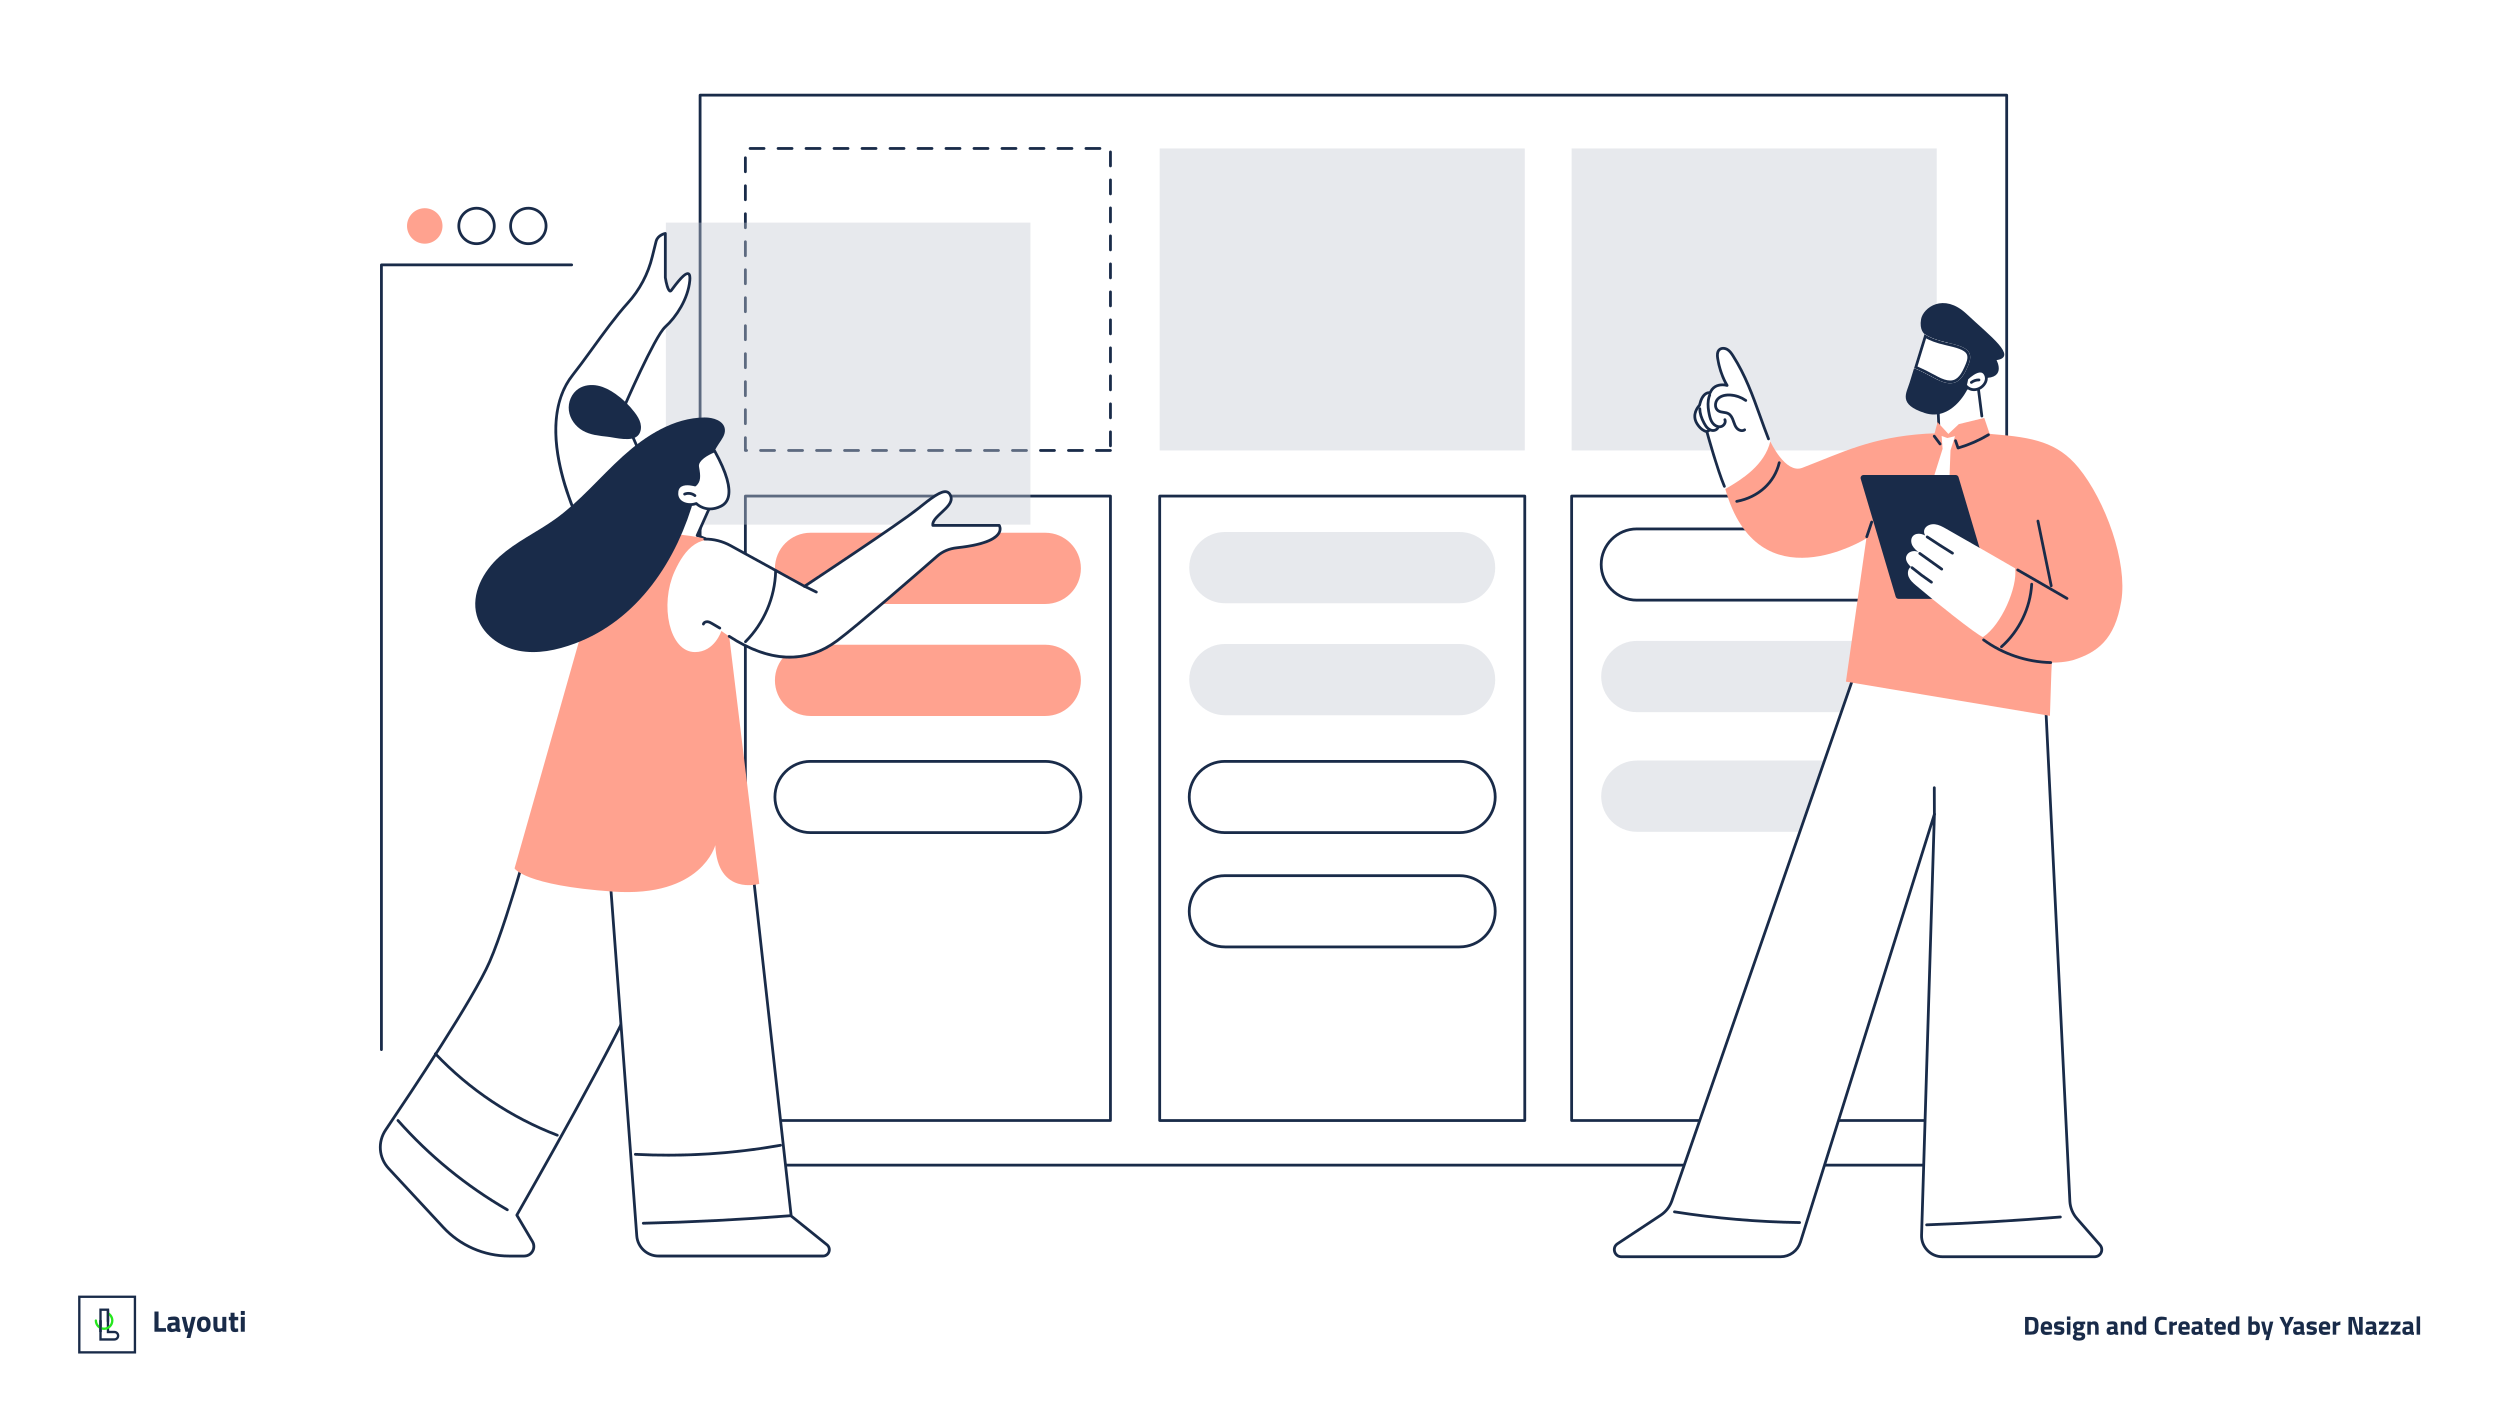 <svg width="1920" height="1080" viewBox="0 0 1920 1080" fill="none" xmlns="http://www.w3.org/2000/svg">
<rect width="1920" height="1080" fill="white"/>
<path d="M1559.83 1011.4C1561.38 1011.4 1562.56 1011.62 1563.39 1012.06C1564.22 1012.49 1564.79 1013.17 1565.11 1014.1C1565.44 1015.03 1565.61 1016.33 1565.61 1017.98C1565.61 1019.7 1565.45 1021.06 1565.13 1022.06C1564.81 1023.06 1564.23 1023.8 1563.39 1024.28C1562.56 1024.76 1561.38 1025 1559.83 1025H1555.25V1011.4H1559.83ZM1559.83 1022.6C1560.7 1022.6 1561.34 1022.43 1561.75 1022.08C1562.18 1021.73 1562.45 1021.24 1562.57 1020.6C1562.7 1019.95 1562.77 1019.02 1562.77 1017.82C1562.77 1016.75 1562.7 1015.95 1562.57 1015.4C1562.44 1014.85 1562.16 1014.45 1561.75 1014.2C1561.34 1013.93 1560.7 1013.8 1559.83 1013.8H1558.01V1022.6H1559.83ZM1571.68 1025.24C1570.12 1025.24 1569 1024.85 1568.3 1024.06C1567.61 1023.27 1567.26 1022 1567.26 1020.24C1567.26 1018.4 1567.62 1017.03 1568.34 1016.12C1569.08 1015.21 1570.21 1014.76 1571.74 1014.76C1573.16 1014.76 1574.22 1015.14 1574.94 1015.9C1575.68 1016.65 1576.04 1017.77 1576.04 1019.28L1575.84 1021.14H1569.96C1569.99 1021.61 1570.07 1021.97 1570.2 1022.22C1570.35 1022.46 1570.58 1022.63 1570.88 1022.74C1571.2 1022.83 1571.64 1022.88 1572.2 1022.88C1572.64 1022.88 1573.17 1022.87 1573.78 1022.84C1574.4 1022.81 1574.84 1022.79 1575.12 1022.76L1575.68 1022.7L1575.72 1024.68C1574.22 1025.05 1572.87 1025.24 1571.68 1025.24ZM1573.4 1019.1C1573.4 1018.3 1573.28 1017.75 1573.02 1017.44C1572.78 1017.12 1572.35 1016.96 1571.72 1016.96C1571.08 1016.96 1570.63 1017.13 1570.36 1017.46C1570.1 1017.78 1569.96 1018.33 1569.94 1019.1H1573.4ZM1581.46 1025.24C1580.58 1025.24 1579.51 1025.12 1578.24 1024.88L1577.6 1024.76L1577.68 1022.52C1579.29 1022.73 1580.47 1022.84 1581.2 1022.84C1581.69 1022.84 1582.08 1022.79 1582.36 1022.68C1582.65 1022.57 1582.8 1022.37 1582.8 1022.08C1582.8 1021.81 1582.66 1021.62 1582.38 1021.5C1582.11 1021.38 1581.66 1021.27 1581.02 1021.16C1580.78 1021.13 1580.61 1021.11 1580.52 1021.08C1579.85 1020.96 1579.31 1020.81 1578.88 1020.64C1578.45 1020.45 1578.11 1020.17 1577.84 1019.78C1577.57 1019.38 1577.44 1018.83 1577.44 1018.12C1577.44 1016.99 1577.79 1016.15 1578.48 1015.6C1579.17 1015.05 1580.13 1014.78 1581.34 1014.78C1582.06 1014.78 1583.12 1014.91 1584.52 1015.16L1585.18 1015.28L1585.14 1017.5C1583.53 1017.29 1582.33 1017.18 1581.56 1017.18C1581.11 1017.18 1580.75 1017.23 1580.48 1017.32C1580.23 1017.41 1580.1 1017.59 1580.1 1017.86C1580.1 1018.14 1580.23 1018.34 1580.5 1018.46C1580.77 1018.57 1581.2 1018.67 1581.8 1018.78L1582.5 1018.9C1583.57 1019.11 1584.33 1019.43 1584.78 1019.86C1585.23 1020.27 1585.46 1020.95 1585.46 1021.88C1585.46 1023.03 1585.13 1023.87 1584.48 1024.42C1583.83 1024.97 1582.82 1025.24 1581.46 1025.24ZM1587.39 1015H1590.07V1025H1587.39V1015ZM1587.39 1011.02H1590.07V1013.72H1587.39V1011.02ZM1596.41 1029.6C1594.99 1029.6 1593.87 1029.39 1593.07 1028.96C1592.29 1028.55 1591.89 1027.87 1591.89 1026.92C1591.89 1026.43 1592.01 1025.99 1592.23 1025.6C1592.47 1025.23 1592.84 1024.84 1593.33 1024.44C1593.09 1024.28 1592.91 1024.07 1592.77 1023.82C1592.65 1023.57 1592.59 1023.3 1592.59 1023.02C1592.59 1022.82 1592.64 1022.61 1592.73 1022.4C1592.84 1022.19 1593.05 1021.83 1593.37 1021.32C1592.47 1020.65 1592.01 1019.68 1592.01 1018.4C1592.01 1017.19 1592.38 1016.29 1593.11 1015.7C1593.86 1015.1 1594.89 1014.8 1596.21 1014.8C1596.77 1014.8 1597.45 1014.89 1598.23 1015.06L1601.45 1014.96V1017.1L1599.95 1016.98C1600.13 1017.26 1600.24 1017.5 1600.29 1017.7C1600.36 1017.9 1600.39 1018.17 1600.39 1018.52C1600.39 1019.72 1600.05 1020.58 1599.37 1021.1C1598.69 1021.61 1597.66 1021.86 1596.27 1021.86C1595.87 1021.86 1595.57 1021.83 1595.35 1021.78C1595.22 1022.1 1595.15 1022.37 1595.15 1022.6C1595.15 1022.88 1595.29 1023.05 1595.55 1023.12C1595.83 1023.17 1596.35 1023.21 1597.09 1023.22C1598.12 1023.25 1598.93 1023.33 1599.53 1023.46C1600.15 1023.59 1600.62 1023.87 1600.95 1024.28C1601.29 1024.68 1601.45 1025.27 1601.45 1026.06C1601.45 1027.27 1601.04 1028.17 1600.21 1028.74C1599.39 1029.31 1598.12 1029.6 1596.41 1029.6ZM1596.23 1019.82C1597.25 1019.82 1597.75 1019.33 1597.75 1018.34C1597.75 1017.37 1597.25 1016.88 1596.23 1016.88C1595.21 1016.88 1594.69 1017.37 1594.69 1018.34C1594.69 1019.33 1595.21 1019.82 1596.23 1019.82ZM1596.59 1027.4C1597.35 1027.4 1597.9 1027.31 1598.23 1027.14C1598.58 1026.97 1598.75 1026.7 1598.75 1026.34C1598.75 1026.01 1598.63 1025.79 1598.37 1025.7C1598.13 1025.62 1597.85 1025.57 1597.51 1025.56C1597.19 1025.55 1596.98 1025.54 1596.87 1025.54L1595.07 1025.4C1594.71 1025.76 1594.53 1026.12 1594.53 1026.48C1594.53 1026.8 1594.7 1027.03 1595.03 1027.18C1595.38 1027.33 1595.9 1027.4 1596.59 1027.4ZM1603.08 1015H1605.74V1015.56C1606.24 1015.27 1606.69 1015.06 1607.08 1014.94C1607.48 1014.82 1607.9 1014.76 1608.36 1014.76C1609.58 1014.76 1610.46 1015.15 1610.98 1015.94C1611.5 1016.73 1611.76 1017.94 1611.76 1019.58V1025H1609.08V1019.66C1609.08 1018.74 1608.96 1018.09 1608.74 1017.72C1608.52 1017.35 1608.11 1017.16 1607.5 1017.16C1607.06 1017.16 1606.56 1017.25 1606 1017.44L1605.76 1017.52V1025H1603.08V1015ZM1620.97 1025.24C1618.9 1025.24 1617.87 1024.15 1617.87 1021.96C1617.87 1020.92 1618.14 1020.17 1618.69 1019.72C1619.25 1019.25 1620.14 1018.98 1621.37 1018.9L1623.51 1018.74V1018.12C1623.51 1017.72 1623.41 1017.44 1623.23 1017.28C1623.05 1017.12 1622.75 1017.04 1622.33 1017.04C1621.89 1017.04 1621.28 1017.06 1620.51 1017.1C1619.73 1017.13 1619.09 1017.16 1618.57 1017.2L1618.49 1015.34C1619.93 1014.95 1621.29 1014.76 1622.57 1014.76C1623.85 1014.76 1624.77 1015.03 1625.33 1015.56C1625.9 1016.09 1626.19 1016.95 1626.19 1018.12V1022.28C1626.21 1022.61 1626.27 1022.84 1626.35 1022.96C1626.44 1023.08 1626.61 1023.17 1626.85 1023.22L1626.77 1025.24C1626.07 1025.24 1625.52 1025.19 1625.11 1025.1C1624.71 1025.01 1624.31 1024.82 1623.91 1024.54C1622.93 1025.01 1621.95 1025.24 1620.97 1025.24ZM1621.55 1023.06C1622.05 1023.06 1622.61 1022.98 1623.21 1022.82L1623.51 1022.74V1020.6L1621.69 1020.76C1620.94 1020.83 1620.57 1021.23 1620.57 1021.96C1620.57 1022.69 1620.89 1023.06 1621.55 1023.06ZM1628.74 1015H1631.4V1015.56C1631.91 1015.27 1632.35 1015.06 1632.74 1014.94C1633.14 1014.82 1633.57 1014.76 1634.02 1014.76C1635.25 1014.76 1636.12 1015.15 1636.64 1015.94C1637.16 1016.73 1637.42 1017.94 1637.42 1019.58V1025H1634.74V1019.66C1634.74 1018.74 1634.63 1018.09 1634.4 1017.72C1634.19 1017.35 1633.77 1017.16 1633.16 1017.16C1632.72 1017.16 1632.22 1017.25 1631.66 1017.44L1631.42 1017.52V1025H1628.74V1015ZM1643.07 1025.24C1641.74 1025.24 1640.78 1024.82 1640.19 1023.98C1639.61 1023.13 1639.31 1021.85 1639.31 1020.14C1639.31 1018.27 1639.64 1016.91 1640.29 1016.06C1640.96 1015.19 1641.98 1014.76 1643.35 1014.76C1643.85 1014.76 1644.6 1014.85 1645.61 1015.04V1011H1648.29V1025H1645.63V1024.58C1645.09 1024.83 1644.62 1025.01 1644.23 1025.1C1643.85 1025.19 1643.46 1025.24 1643.07 1025.24ZM1643.69 1022.84C1644.17 1022.84 1644.72 1022.76 1645.33 1022.6L1645.61 1022.54V1017.28C1644.91 1017.15 1644.31 1017.08 1643.83 1017.08C1643.19 1017.08 1642.73 1017.31 1642.45 1017.76C1642.17 1018.21 1642.03 1018.99 1642.03 1020.08C1642.03 1021.08 1642.16 1021.79 1642.41 1022.22C1642.67 1022.63 1643.09 1022.84 1643.69 1022.84ZM1660.21 1025.24C1658.77 1025.24 1657.66 1024.99 1656.89 1024.48C1656.11 1023.97 1655.58 1023.23 1655.29 1022.24C1655.01 1021.24 1654.87 1019.91 1654.87 1018.26C1654.87 1016.45 1655.02 1015.03 1655.33 1014.02C1655.65 1013.01 1656.17 1012.28 1656.91 1011.84C1657.64 1011.39 1658.67 1011.16 1659.99 1011.16C1661.2 1011.16 1662.55 1011.34 1664.05 1011.7L1663.97 1013.9C1662.65 1013.7 1661.57 1013.6 1660.75 1013.6C1659.91 1013.6 1659.27 1013.73 1658.85 1014C1658.42 1014.27 1658.12 1014.71 1657.95 1015.32C1657.79 1015.92 1657.71 1016.77 1657.71 1017.88V1018.62C1657.73 1019.77 1657.81 1020.63 1657.95 1021.2C1658.09 1021.76 1658.37 1022.17 1658.79 1022.42C1659.2 1022.67 1659.83 1022.8 1660.69 1022.8C1661.59 1022.8 1662.69 1022.71 1663.97 1022.52L1664.03 1024.78C1662.57 1025.09 1661.3 1025.24 1660.21 1025.24ZM1666.03 1015H1668.69V1016.06C1669.83 1015.39 1670.9 1014.96 1671.89 1014.76V1017.46C1670.89 1017.66 1669.96 1017.89 1669.11 1018.16L1668.71 1018.3V1025H1666.03V1015ZM1677.39 1025.24C1675.83 1025.24 1674.7 1024.85 1674.01 1024.06C1673.31 1023.27 1672.97 1022 1672.97 1020.24C1672.97 1018.4 1673.33 1017.03 1674.05 1016.12C1674.78 1015.21 1675.91 1014.76 1677.45 1014.76C1678.86 1014.76 1679.93 1015.14 1680.65 1015.9C1681.38 1016.65 1681.75 1017.77 1681.75 1019.28L1681.55 1021.14H1675.67C1675.69 1021.61 1675.77 1021.97 1675.91 1022.22C1676.05 1022.46 1676.28 1022.63 1676.59 1022.74C1676.91 1022.83 1677.35 1022.88 1677.91 1022.88C1678.35 1022.88 1678.87 1022.87 1679.49 1022.84C1680.1 1022.81 1680.55 1022.79 1680.83 1022.76L1681.39 1022.7L1681.43 1024.68C1679.92 1025.05 1678.57 1025.24 1677.39 1025.24ZM1679.11 1019.1C1679.11 1018.3 1678.98 1017.75 1678.73 1017.44C1678.49 1017.12 1678.05 1016.96 1677.43 1016.96C1676.79 1016.96 1676.33 1017.13 1676.07 1017.46C1675.8 1017.78 1675.66 1018.33 1675.65 1019.1H1679.11ZM1686.1 1025.24C1684.04 1025.24 1683 1024.15 1683 1021.96C1683 1020.92 1683.28 1020.17 1683.82 1019.72C1684.38 1019.25 1685.28 1018.98 1686.5 1018.9L1688.64 1018.74V1018.12C1688.64 1017.72 1688.55 1017.44 1688.36 1017.28C1688.19 1017.12 1687.89 1017.04 1687.46 1017.04C1687.02 1017.04 1686.42 1017.06 1685.64 1017.1C1684.87 1017.13 1684.22 1017.16 1683.7 1017.2L1683.62 1015.34C1685.06 1014.95 1686.42 1014.76 1687.7 1014.76C1688.98 1014.76 1689.9 1015.03 1690.46 1015.56C1691.04 1016.09 1691.32 1016.95 1691.32 1018.12V1022.28C1691.35 1022.61 1691.4 1022.84 1691.48 1022.96C1691.58 1023.08 1691.74 1023.17 1691.98 1023.22L1691.9 1025.24C1691.21 1025.24 1690.66 1025.19 1690.24 1025.1C1689.84 1025.01 1689.44 1024.82 1689.04 1024.54C1688.07 1025.01 1687.09 1025.24 1686.1 1025.24ZM1686.68 1023.06C1687.19 1023.06 1687.74 1022.98 1688.34 1022.82L1688.64 1022.74V1020.6L1686.82 1020.76C1686.08 1020.83 1685.7 1021.23 1685.7 1021.96C1685.7 1022.69 1686.03 1023.06 1686.68 1023.06ZM1697.28 1025.24C1696.5 1025.24 1695.9 1025.12 1695.48 1024.88C1695.05 1024.64 1694.74 1024.25 1694.56 1023.7C1694.37 1023.15 1694.28 1022.4 1694.28 1021.44V1017.28H1693.1V1015H1694.28V1012.22H1696.96V1015H1699.42V1017.28H1696.96V1021.38C1696.96 1021.9 1697 1022.28 1697.1 1022.52C1697.19 1022.75 1697.42 1022.85 1697.8 1022.84L1699.32 1022.8L1699.44 1024.94C1698.9 1025.06 1698.48 1025.14 1698.18 1025.18C1697.88 1025.22 1697.58 1025.24 1697.28 1025.24ZM1705.08 1025.24C1703.52 1025.24 1702.4 1024.85 1701.7 1024.06C1701.01 1023.27 1700.66 1022 1700.66 1020.24C1700.66 1018.4 1701.02 1017.03 1701.74 1016.12C1702.48 1015.21 1703.61 1014.76 1705.14 1014.76C1706.56 1014.76 1707.62 1015.14 1708.34 1015.9C1709.08 1016.65 1709.44 1017.77 1709.44 1019.28L1709.24 1021.14H1703.36C1703.39 1021.61 1703.47 1021.97 1703.6 1022.22C1703.75 1022.46 1703.98 1022.63 1704.28 1022.74C1704.6 1022.83 1705.04 1022.88 1705.6 1022.88C1706.04 1022.88 1706.57 1022.87 1707.18 1022.84C1707.8 1022.81 1708.24 1022.79 1708.52 1022.76L1709.08 1022.7L1709.12 1024.68C1707.62 1025.05 1706.27 1025.24 1705.08 1025.24ZM1706.8 1019.1C1706.8 1018.3 1706.68 1017.75 1706.42 1017.44C1706.18 1017.12 1705.75 1016.96 1705.12 1016.96C1704.48 1016.96 1704.03 1017.13 1703.76 1017.46C1703.5 1017.78 1703.36 1018.33 1703.34 1019.1H1706.8ZM1714.64 1025.24C1713.3 1025.24 1712.34 1024.82 1711.76 1023.98C1711.17 1023.13 1710.88 1021.85 1710.88 1020.14C1710.88 1018.27 1711.2 1016.91 1711.86 1016.06C1712.52 1015.19 1713.54 1014.76 1714.92 1014.76C1715.41 1014.76 1716.16 1014.85 1717.18 1015.04V1011H1719.86V1025H1717.2V1024.58C1716.65 1024.83 1716.18 1025.01 1715.8 1025.1C1715.41 1025.19 1715.02 1025.24 1714.64 1025.24ZM1715.26 1022.84C1715.74 1022.84 1716.28 1022.76 1716.9 1022.6L1717.18 1022.54V1017.28C1716.47 1017.15 1715.88 1017.08 1715.4 1017.08C1714.76 1017.08 1714.3 1017.31 1714.02 1017.76C1713.74 1018.21 1713.6 1018.99 1713.6 1020.08C1713.6 1021.08 1713.72 1021.79 1713.98 1022.22C1714.23 1022.63 1714.66 1022.84 1715.26 1022.84ZM1730.85 1025.24C1729.9 1025.24 1728.78 1025.17 1727.49 1025.04L1726.73 1024.96V1011H1729.41V1015.3C1729.91 1015.1 1730.33 1014.96 1730.65 1014.88C1730.97 1014.8 1731.34 1014.76 1731.77 1014.76C1733.09 1014.76 1734.05 1015.17 1734.67 1015.98C1735.29 1016.79 1735.61 1018.13 1735.61 1019.98C1735.61 1021.29 1735.45 1022.32 1735.13 1023.08C1734.82 1023.84 1734.32 1024.39 1733.63 1024.74C1732.93 1025.07 1732.01 1025.24 1730.85 1025.24ZM1730.69 1022.84C1731.51 1022.84 1732.09 1022.63 1732.41 1022.22C1732.73 1021.79 1732.89 1021.05 1732.89 1020C1732.89 1018.97 1732.74 1018.25 1732.45 1017.82C1732.17 1017.38 1731.71 1017.16 1731.09 1017.16C1730.65 1017.16 1730.09 1017.25 1729.41 1017.42V1022.76C1729.95 1022.81 1730.38 1022.84 1730.69 1022.84ZM1740.87 1025H1738.99L1736.53 1015H1739.17L1740.99 1022.72H1741.45L1743.27 1015H1745.91L1742.39 1029.2H1739.77L1740.87 1025ZM1754.81 1019.5L1750.61 1011.4H1753.67L1756.17 1016.82L1758.67 1011.4H1761.73L1757.57 1019.5V1025H1754.81V1019.5ZM1764.15 1025.24C1762.08 1025.24 1761.05 1024.15 1761.05 1021.96C1761.05 1020.92 1761.32 1020.17 1761.87 1019.72C1762.43 1019.25 1763.32 1018.98 1764.55 1018.9L1766.69 1018.74V1018.12C1766.69 1017.72 1766.6 1017.44 1766.41 1017.28C1766.24 1017.12 1765.94 1017.04 1765.51 1017.04C1765.07 1017.04 1764.46 1017.06 1763.69 1017.1C1762.92 1017.13 1762.27 1017.16 1761.75 1017.2L1761.67 1015.34C1763.11 1014.95 1764.47 1014.76 1765.75 1014.76C1767.03 1014.76 1767.95 1015.03 1768.51 1015.56C1769.08 1016.09 1769.37 1016.95 1769.37 1018.12V1022.28C1769.4 1022.61 1769.45 1022.84 1769.53 1022.96C1769.62 1023.08 1769.79 1023.17 1770.03 1023.22L1769.95 1025.24C1769.26 1025.24 1768.7 1025.19 1768.29 1025.1C1767.89 1025.01 1767.49 1024.82 1767.09 1024.54C1766.12 1025.01 1765.14 1025.24 1764.15 1025.24ZM1764.73 1023.06C1765.24 1023.06 1765.79 1022.98 1766.39 1022.82L1766.69 1022.74V1020.6L1764.87 1020.76C1764.12 1020.83 1763.75 1021.23 1763.75 1021.96C1763.75 1022.69 1764.08 1023.06 1764.73 1023.06ZM1775.42 1025.24C1774.54 1025.24 1773.47 1025.12 1772.2 1024.88L1771.56 1024.76L1771.64 1022.52C1773.26 1022.73 1774.43 1022.84 1775.16 1022.84C1775.66 1022.84 1776.04 1022.79 1776.32 1022.68C1776.62 1022.57 1776.76 1022.37 1776.76 1022.08C1776.76 1021.81 1776.62 1021.62 1776.34 1021.5C1776.08 1021.38 1775.62 1021.27 1774.98 1021.16C1774.74 1021.13 1774.58 1021.11 1774.48 1021.08C1773.82 1020.96 1773.27 1020.81 1772.84 1020.64C1772.42 1020.45 1772.07 1020.17 1771.8 1019.78C1771.54 1019.38 1771.4 1018.83 1771.4 1018.12C1771.4 1016.99 1771.75 1016.15 1772.44 1015.6C1773.14 1015.05 1774.09 1014.78 1775.3 1014.78C1776.02 1014.78 1777.08 1014.91 1778.48 1015.16L1779.14 1015.28L1779.1 1017.5C1777.49 1017.29 1776.3 1017.18 1775.52 1017.18C1775.07 1017.18 1774.71 1017.23 1774.44 1017.32C1774.19 1017.41 1774.06 1017.59 1774.06 1017.86C1774.06 1018.14 1774.2 1018.34 1774.46 1018.46C1774.73 1018.57 1775.16 1018.67 1775.76 1018.78L1776.46 1018.9C1777.53 1019.11 1778.29 1019.43 1778.74 1019.86C1779.2 1020.27 1779.42 1020.95 1779.42 1021.88C1779.42 1023.03 1779.1 1023.87 1778.44 1024.42C1777.79 1024.97 1776.78 1025.24 1775.42 1025.24ZM1785.28 1025.24C1783.72 1025.24 1782.59 1024.85 1781.9 1024.06C1781.2 1023.27 1780.86 1022 1780.86 1020.24C1780.86 1018.4 1781.22 1017.03 1781.94 1016.12C1782.67 1015.21 1783.8 1014.76 1785.34 1014.76C1786.75 1014.76 1787.82 1015.14 1788.54 1015.9C1789.27 1016.65 1789.64 1017.77 1789.64 1019.28L1789.44 1021.14H1783.56C1783.58 1021.61 1783.66 1021.97 1783.8 1022.22C1783.94 1022.46 1784.17 1022.63 1784.48 1022.74C1784.8 1022.83 1785.24 1022.88 1785.8 1022.88C1786.24 1022.88 1786.76 1022.87 1787.38 1022.84C1787.99 1022.81 1788.44 1022.79 1788.72 1022.76L1789.28 1022.7L1789.32 1024.68C1787.81 1025.05 1786.46 1025.24 1785.28 1025.24ZM1787 1019.1C1787 1018.3 1786.87 1017.75 1786.62 1017.44C1786.38 1017.12 1785.94 1016.96 1785.32 1016.96C1784.68 1016.96 1784.22 1017.13 1783.96 1017.46C1783.69 1017.78 1783.55 1018.33 1783.54 1019.1H1787ZM1791.55 1015H1794.21V1016.06C1795.36 1015.39 1796.43 1014.96 1797.41 1014.76V1017.46C1796.41 1017.66 1795.49 1017.89 1794.63 1018.16L1794.23 1018.3V1025H1791.55V1015ZM1814.53 1011.4V1025H1809.99L1806.59 1013.8H1806.39V1025H1803.63V1011.4H1808.29L1811.57 1022.6H1811.77V1011.4H1814.53ZM1819.7 1025.24C1817.63 1025.24 1816.6 1024.15 1816.6 1021.96C1816.6 1020.92 1816.87 1020.17 1817.42 1019.72C1817.98 1019.25 1818.87 1018.98 1820.1 1018.9L1822.24 1018.74V1018.12C1822.24 1017.72 1822.14 1017.44 1821.96 1017.28C1821.78 1017.12 1821.48 1017.04 1821.06 1017.04C1820.62 1017.04 1820.01 1017.06 1819.24 1017.1C1818.46 1017.13 1817.82 1017.16 1817.3 1017.2L1817.22 1015.34C1818.66 1014.95 1820.02 1014.76 1821.3 1014.76C1822.58 1014.76 1823.5 1015.03 1824.06 1015.56C1824.63 1016.09 1824.92 1016.95 1824.92 1018.12V1022.28C1824.94 1022.61 1825 1022.84 1825.08 1022.96C1825.17 1023.08 1825.34 1023.17 1825.58 1023.22L1825.5 1025.24C1824.8 1025.24 1824.25 1025.19 1823.84 1025.1C1823.44 1025.01 1823.04 1024.82 1822.64 1024.54C1821.66 1025.01 1820.68 1025.24 1819.7 1025.24ZM1820.28 1023.06C1820.78 1023.06 1821.34 1022.98 1821.94 1022.82L1822.24 1022.74V1020.6L1820.42 1020.76C1819.67 1020.83 1819.3 1021.23 1819.3 1021.96C1819.3 1022.69 1819.62 1023.06 1820.28 1023.06ZM1827.05 1022.6L1831.25 1017.4H1827.05V1015H1834.47V1017.4L1830.27 1022.6H1834.47V1025H1827.05V1022.6ZM1836.13 1022.6L1840.33 1017.4H1836.13V1015H1843.55V1017.4L1839.35 1022.6H1843.55V1025H1836.13V1022.6ZM1848.07 1025.24C1846.01 1025.24 1844.97 1024.15 1844.97 1021.96C1844.97 1020.92 1845.25 1020.17 1845.79 1019.72C1846.35 1019.25 1847.25 1018.98 1848.47 1018.9L1850.61 1018.74V1018.12C1850.61 1017.72 1850.52 1017.44 1850.33 1017.28C1850.16 1017.12 1849.86 1017.04 1849.43 1017.04C1848.99 1017.04 1848.39 1017.06 1847.61 1017.1C1846.84 1017.13 1846.19 1017.16 1845.67 1017.2L1845.59 1015.34C1847.03 1014.95 1848.39 1014.76 1849.67 1014.76C1850.95 1014.76 1851.87 1015.03 1852.43 1015.56C1853.01 1016.09 1853.29 1016.95 1853.29 1018.12V1022.28C1853.32 1022.61 1853.37 1022.84 1853.45 1022.96C1853.55 1023.08 1853.71 1023.17 1853.95 1023.22L1853.87 1025.24C1853.18 1025.24 1852.63 1025.19 1852.21 1025.1C1851.81 1025.01 1851.41 1024.82 1851.01 1024.54C1850.04 1025.01 1849.06 1025.24 1848.07 1025.24ZM1848.65 1023.06C1849.16 1023.06 1849.71 1022.98 1850.31 1022.82L1850.61 1022.74V1020.6L1848.79 1020.76C1848.05 1020.83 1847.67 1021.23 1847.67 1021.96C1847.67 1022.69 1848 1023.06 1848.65 1023.06ZM1855.97 1011H1858.65V1025H1855.97V1011Z" fill="#192B49"/>
<g clip-path="url(#clip0_4017_14678)">
<path d="M104.535 1039.54H60V995H104.535V1039.54ZM61.806 1037.73H102.73V996.806H61.806V1037.73Z" fill="#192B49"/>
<path d="M87.866 1029.61H76.285V1004.93H83.818V1022.07H87.866C89.942 1022.07 91.631 1023.76 91.631 1025.84C91.631 1027.92 89.942 1029.6 87.866 1029.6V1029.61ZM78.091 1027.8H87.866C88.946 1027.8 89.825 1026.92 89.825 1025.84C89.825 1024.76 88.946 1023.88 87.866 1023.88H82.012V1006.74H78.091V1027.8Z" fill="#192B49"/>
<path d="M79.935 1021.39C75.963 1021.39 72.731 1018.16 72.731 1014.18C72.731 1013.68 73.134 1013.28 73.633 1013.28C74.133 1013.28 74.536 1013.68 74.536 1014.18C74.536 1017.16 76.959 1019.58 79.935 1019.58C82.912 1019.58 85.335 1017.16 85.335 1014.18C85.335 1012.29 84.323 1010.51 82.692 1009.54C82.265 1009.28 82.123 1008.73 82.379 1008.3C82.635 1007.87 83.189 1007.73 83.616 1007.99C85.792 1009.28 87.14 1011.66 87.14 1014.19C87.14 1018.16 83.908 1021.39 79.935 1021.39V1021.39Z" fill="#26E71E"/>
<path d="M83.817 1005.83H82.012V1015.13H83.817V1005.83Z" fill="#192B49"/>
<path d="M78.091 1013.91H76.285V1022.97H78.091V1013.91Z" fill="#192B49"/>
</g>
<path d="M127.453 1019.98V1022.77H118.617V1007.25H121.768V1019.98H127.453Z" fill="#192B49"/>
<path d="M131.897 1023.04C129.538 1023.04 128.359 1021.8 128.359 1019.3C128.359 1018.11 128.671 1017.26 129.295 1016.74C129.934 1016.21 130.954 1015.9 132.354 1015.81L134.797 1015.62V1014.92C134.797 1014.46 134.69 1014.14 134.477 1013.96C134.279 1013.77 133.937 1013.68 133.45 1013.68C132.948 1013.68 132.255 1013.71 131.372 1013.75C130.489 1013.78 129.751 1013.82 129.158 1013.87L129.066 1011.74C130.71 1011.3 132.263 1011.08 133.724 1011.08C135.185 1011.08 136.235 1011.39 136.874 1011.99C137.529 1012.6 137.856 1013.58 137.856 1014.92V1019.67C137.887 1020.05 137.948 1020.3 138.039 1020.44C138.145 1020.58 138.336 1020.68 138.61 1020.74L138.518 1023.04C137.727 1023.04 137.095 1022.99 136.623 1022.88C136.167 1022.78 135.71 1022.56 135.254 1022.25C134.142 1022.78 133.024 1023.04 131.897 1023.04ZM132.559 1020.56C133.138 1020.56 133.77 1020.46 134.454 1020.28L134.797 1020.19V1017.75L132.719 1017.93C131.867 1018.01 131.441 1018.46 131.441 1019.3C131.441 1020.14 131.814 1020.56 132.559 1020.56Z" fill="#192B49"/>
<path d="M144.521 1022.77H142.375L139.566 1011.35H142.58L144.658 1020.17H145.183L147.26 1011.35H150.274L146.256 1027.56H143.265L144.521 1022.77Z" fill="#192B49"/>
<path d="M156.511 1023.04C154.791 1023.04 153.482 1022.53 152.584 1021.49C151.701 1020.44 151.26 1018.96 151.26 1017.04C151.26 1015.14 151.701 1013.67 152.584 1012.63C153.482 1011.6 154.791 1011.08 156.511 1011.08C158.231 1011.08 159.532 1011.6 160.415 1012.63C161.313 1013.67 161.762 1015.14 161.762 1017.04C161.762 1018.96 161.313 1020.44 160.415 1021.49C159.532 1022.53 158.231 1023.04 156.511 1023.04ZM156.511 1020.44C157.242 1020.44 157.782 1020.18 158.132 1019.64C158.482 1019.11 158.657 1018.24 158.657 1017.04C158.657 1015.84 158.482 1014.98 158.132 1014.46C157.782 1013.94 157.242 1013.68 156.511 1013.68C155.781 1013.68 155.24 1013.94 154.89 1014.46C154.54 1014.98 154.365 1015.84 154.365 1017.04C154.365 1018.24 154.54 1019.11 154.89 1019.64C155.24 1020.18 155.781 1020.44 156.511 1020.44Z" fill="#192B49"/>
<path d="M167.703 1023.04C166.729 1023.04 165.961 1022.85 165.397 1022.45C164.85 1022.05 164.461 1021.45 164.233 1020.62C164.005 1019.8 163.891 1018.71 163.891 1017.34V1011.35H166.95V1017.38C166.95 1018.2 166.988 1018.82 167.064 1019.23C167.14 1019.63 167.292 1019.91 167.521 1020.08C167.764 1020.23 168.13 1020.3 168.617 1020.3C168.967 1020.3 169.279 1020.27 169.553 1020.21C169.842 1020.15 170.238 1020.05 170.74 1019.89V1011.35H173.799V1022.77H170.763V1022.13C170.123 1022.48 169.575 1022.72 169.119 1022.84C168.677 1022.98 168.206 1023.04 167.703 1023.04Z" fill="#192B49"/>
<path d="M180.505 1023.04C179.623 1023.04 178.938 1022.91 178.451 1022.63C177.964 1022.36 177.613 1021.91 177.4 1021.29C177.187 1020.66 177.081 1019.8 177.081 1018.71V1013.96H175.734V1011.35H177.081V1008.18H180.14V1011.35H182.948V1013.96H180.14V1018.64C180.14 1019.23 180.193 1019.67 180.3 1019.94C180.406 1020.2 180.673 1020.32 181.099 1020.3L182.834 1020.26L182.971 1022.7C182.362 1022.84 181.883 1022.93 181.533 1022.98C181.198 1023.02 180.855 1023.04 180.505 1023.04Z" fill="#192B49"/>
<path d="M184.94 1011.35H188V1022.77H184.94V1011.35ZM184.94 1006.81H188V1009.89H184.94V1006.81Z" fill="#192B49"/>
<path d="M1541.14 73.075H537.67V894.844H1541.14V73.075Z" fill="white"/>
<path d="M1541.14 895.919H537.669C537.078 895.919 536.594 895.435 536.594 894.844V73.075C536.594 72.479 537.073 72 537.669 72H1541.14C1541.73 72 1542.21 72.479 1542.21 73.075V894.844C1542.21 895.435 1541.73 895.919 1541.14 895.919ZM538.744 893.769H1540.06V74.15H538.744V893.769Z" fill="#192B49"/>
<path opacity="0.4" d="M1171.03 114.015H890.643V345.942H1171.03V114.015Z" fill="#C3C9D2"/>
<path d="M852.826 347.022H842.076C841.484 347.022 841.001 346.543 841.001 345.947C841.001 345.351 841.479 344.872 842.076 344.872H852.826C853.417 344.872 853.901 345.351 853.901 345.947C853.901 346.543 853.422 347.022 852.826 347.022ZM831.33 347.022H820.58C819.988 347.022 819.504 346.543 819.504 345.947C819.504 345.351 819.983 344.872 820.58 344.872H831.33C831.921 344.872 832.405 345.351 832.405 345.947C832.405 346.543 831.926 347.022 831.33 347.022ZM809.834 347.022H799.083C798.492 347.022 798.008 346.543 798.008 345.947C798.008 345.351 798.487 344.872 799.083 344.872H809.834C810.425 344.872 810.909 345.351 810.909 345.947C810.909 346.543 810.43 347.022 809.834 347.022ZM788.338 347.022H777.587C776.996 347.022 776.512 346.543 776.512 345.947C776.512 345.351 776.991 344.872 777.587 344.872H788.338C788.929 344.872 789.413 345.351 789.413 345.947C789.413 346.543 788.934 347.022 788.338 347.022ZM766.842 347.022H756.091C755.5 347.022 755.016 346.543 755.016 345.947C755.016 345.351 755.495 344.872 756.091 344.872H766.842C767.433 344.872 767.917 345.351 767.917 345.947C767.917 346.543 767.438 347.022 766.842 347.022ZM745.346 347.022H734.595C734.004 347.022 733.52 346.543 733.52 345.947C733.52 345.351 733.999 344.872 734.595 344.872H745.346C745.937 344.872 746.421 345.351 746.421 345.947C746.421 346.543 745.942 347.022 745.346 347.022ZM723.849 347.022H713.099C712.508 347.022 712.024 346.543 712.024 345.947C712.024 345.351 712.503 344.872 713.099 344.872H723.849C724.441 344.872 724.924 345.351 724.924 345.947C724.924 346.543 724.446 347.022 723.849 347.022ZM702.353 347.022H691.603C691.011 347.022 690.528 346.543 690.528 345.947C690.528 345.351 691.007 344.872 691.603 344.872H702.353C702.945 344.872 703.428 345.351 703.428 345.947C703.428 346.543 702.949 347.022 702.353 347.022ZM680.857 347.022H670.107C669.515 347.022 669.032 346.543 669.032 345.947C669.032 345.351 669.51 344.872 670.107 344.872H680.857C681.448 344.872 681.932 345.351 681.932 345.947C681.932 346.543 681.453 347.022 680.857 347.022ZM659.361 347.022H648.611C648.019 347.022 647.535 346.543 647.535 345.947C647.535 345.351 648.014 344.872 648.611 344.872H659.361C659.952 344.872 660.436 345.351 660.436 345.947C660.436 346.543 659.957 347.022 659.361 347.022ZM637.865 347.022H627.114C626.523 347.022 626.039 346.543 626.039 345.947C626.039 345.351 626.518 344.872 627.114 344.872H637.865C638.456 344.872 638.94 345.351 638.94 345.947C638.94 346.543 638.461 347.022 637.865 347.022ZM616.369 347.022H605.618C605.027 347.022 604.543 346.543 604.543 345.947C604.543 345.351 605.022 344.872 605.618 344.872H616.369C616.96 344.872 617.444 345.351 617.444 345.947C617.444 346.543 616.965 347.022 616.369 347.022ZM594.873 347.022H584.122C583.531 347.022 583.047 346.543 583.047 345.947C583.047 345.351 583.526 344.872 584.122 344.872H594.873C595.464 344.872 595.948 345.351 595.948 345.947C595.948 346.543 595.469 347.022 594.873 347.022ZM573.377 347.022H572.448C571.857 347.022 571.373 346.543 571.373 345.947V336.13C571.373 335.534 571.852 335.055 572.448 335.055C573.044 335.055 573.523 335.534 573.523 336.13V344.882C574.051 344.955 574.452 345.405 574.452 345.947C574.452 346.543 573.973 347.022 573.377 347.022ZM852.831 343.474C852.24 343.474 851.756 342.996 851.756 342.399V331.649C851.756 331.053 852.235 330.574 852.831 330.574C853.427 330.574 853.906 331.053 853.906 331.649V342.399C853.906 342.996 853.427 343.474 852.831 343.474ZM572.448 326.454C571.857 326.454 571.373 325.976 571.373 325.379V314.629C571.373 314.033 571.852 313.554 572.448 313.554C573.044 313.554 573.523 314.033 573.523 314.629V325.379C573.523 325.976 573.044 326.454 572.448 326.454ZM852.831 321.978C852.24 321.978 851.756 321.499 851.756 320.903V310.153C851.756 309.557 852.235 309.078 852.831 309.078C853.427 309.078 853.906 309.557 853.906 310.153V320.903C853.906 321.499 853.427 321.978 852.831 321.978ZM572.448 304.958C571.857 304.958 571.373 304.479 571.373 303.883V293.133C571.373 292.537 571.852 292.058 572.448 292.058C573.044 292.058 573.523 292.537 573.523 293.133V303.883C573.523 304.479 573.044 304.958 572.448 304.958ZM852.831 300.482C852.24 300.482 851.756 300.003 851.756 299.407V288.657C851.756 288.061 852.235 287.582 852.831 287.582C853.427 287.582 853.906 288.061 853.906 288.657V299.407C853.906 300.003 853.427 300.482 852.831 300.482ZM572.448 283.462C571.857 283.462 571.373 282.983 571.373 282.387V271.637C571.373 271.041 571.852 270.562 572.448 270.562C573.044 270.562 573.523 271.041 573.523 271.637V282.387C573.523 282.983 573.044 283.462 572.448 283.462ZM852.831 278.986C852.24 278.986 851.756 278.507 851.756 277.911V267.161C851.756 266.564 852.235 266.085 852.831 266.085C853.427 266.085 853.906 266.564 853.906 267.161V277.911C853.906 278.507 853.427 278.986 852.831 278.986ZM572.448 261.966C571.857 261.966 571.373 261.487 571.373 260.891V250.141C571.373 249.544 571.852 249.066 572.448 249.066C573.044 249.066 573.523 249.544 573.523 250.141V260.891C573.523 261.487 573.044 261.966 572.448 261.966ZM852.831 257.49C852.24 257.49 851.756 257.011 851.756 256.415V245.664C851.756 245.068 852.235 244.589 852.831 244.589C853.427 244.589 853.906 245.068 853.906 245.664V256.415C853.906 257.011 853.427 257.49 852.831 257.49ZM572.448 240.47C571.857 240.47 571.373 239.991 571.373 239.395V228.644C571.373 228.048 571.852 227.569 572.448 227.569C573.044 227.569 573.523 228.048 573.523 228.644V239.395C573.523 239.991 573.044 240.47 572.448 240.47ZM852.831 235.994C852.24 235.994 851.756 235.515 851.756 234.919V224.168C851.756 223.572 852.235 223.093 852.831 223.093C853.427 223.093 853.906 223.572 853.906 224.168V234.919C853.906 235.515 853.427 235.994 852.831 235.994ZM572.448 218.974C571.857 218.974 571.373 218.495 571.373 217.899V207.148C571.373 206.552 571.852 206.073 572.448 206.073C573.044 206.073 573.523 206.552 573.523 207.148V217.899C573.523 218.495 573.044 218.974 572.448 218.974ZM852.831 214.498C852.24 214.498 851.756 214.019 851.756 213.423V202.672C851.756 202.076 852.235 201.597 852.831 201.597C853.427 201.597 853.906 202.076 853.906 202.672V213.423C853.906 214.019 853.427 214.498 852.831 214.498ZM572.448 197.478C571.857 197.478 571.373 196.999 571.373 196.403V185.652C571.373 185.056 571.852 184.577 572.448 184.577C573.044 184.577 573.523 185.056 573.523 185.652V196.403C573.523 196.999 573.044 197.478 572.448 197.478ZM852.831 193.002C852.24 193.002 851.756 192.523 851.756 191.927V181.176C851.756 180.58 852.235 180.101 852.831 180.101C853.427 180.101 853.906 180.58 853.906 181.176V191.927C853.906 192.523 853.427 193.002 852.831 193.002ZM572.448 175.982C571.857 175.982 571.373 175.503 571.373 174.907V164.156C571.373 163.56 571.852 163.081 572.448 163.081C573.044 163.081 573.523 163.56 573.523 164.156V174.907C573.523 175.503 573.044 175.982 572.448 175.982ZM852.831 171.506C852.24 171.506 851.756 171.027 851.756 170.43V159.68C851.756 159.084 852.235 158.605 852.831 158.605C853.427 158.605 853.906 159.084 853.906 159.68V170.43C853.906 171.027 853.427 171.506 852.831 171.506ZM572.448 154.486C571.857 154.486 571.373 154.007 571.373 153.41V142.66C571.373 142.064 571.852 141.585 572.448 141.585C573.044 141.585 573.523 142.064 573.523 142.66V153.41C573.523 154.007 573.044 154.486 572.448 154.486ZM852.831 150.009C852.24 150.009 851.756 149.53 851.756 148.934V138.184C851.756 137.588 852.235 137.109 852.831 137.109C853.427 137.109 853.906 137.588 853.906 138.184V148.934C853.906 149.53 853.427 150.009 852.831 150.009ZM572.448 132.989C571.857 132.989 571.373 132.51 571.373 131.914V121.164C571.373 120.568 571.852 120.089 572.448 120.089C573.044 120.089 573.523 120.568 573.523 121.164V131.914C573.523 132.51 573.044 132.989 572.448 132.989ZM852.831 128.513C852.24 128.513 851.756 128.034 851.756 127.438V116.688C851.756 116.092 852.235 115.613 852.831 115.613C853.427 115.613 853.906 116.092 853.906 116.688V127.438C853.906 128.034 853.427 128.513 852.831 128.513ZM844.753 115.095H834.003C833.412 115.095 832.928 114.616 832.928 114.02C832.928 113.423 833.407 112.945 834.003 112.945H844.753C845.345 112.945 845.829 113.423 845.829 114.02C845.829 114.616 845.35 115.095 844.753 115.095ZM823.257 115.095H812.507C811.916 115.095 811.432 114.616 811.432 114.02C811.432 113.423 811.911 112.945 812.507 112.945H823.257C823.849 112.945 824.332 113.423 824.332 114.02C824.332 114.616 823.854 115.095 823.257 115.095ZM801.761 115.095H791.011C790.419 115.095 789.936 114.616 789.936 114.02C789.936 113.423 790.415 112.945 791.011 112.945H801.761C802.353 112.945 802.836 113.423 802.836 114.02C802.836 114.616 802.357 115.095 801.761 115.095ZM780.265 115.095H769.515C768.923 115.095 768.44 114.616 768.44 114.02C768.44 113.423 768.918 112.945 769.515 112.945H780.265C780.856 112.945 781.34 113.423 781.34 114.02C781.34 114.616 780.861 115.095 780.265 115.095ZM758.769 115.095H748.018C747.427 115.095 746.943 114.616 746.943 114.02C746.943 113.423 747.422 112.945 748.018 112.945H758.769C759.36 112.945 759.844 113.423 759.844 114.02C759.844 114.616 759.365 115.095 758.769 115.095ZM737.273 115.095H726.522C725.931 115.095 725.447 114.616 725.447 114.02C725.447 113.423 725.926 112.945 726.522 112.945H737.273C737.864 112.945 738.348 113.423 738.348 114.02C738.348 114.616 737.869 115.095 737.273 115.095ZM715.777 115.095H705.026C704.435 115.095 703.951 114.616 703.951 114.02C703.951 113.423 704.43 112.945 705.026 112.945H715.777C716.368 112.945 716.852 113.423 716.852 114.02C716.852 114.616 716.373 115.095 715.777 115.095ZM694.281 115.095H683.53C682.939 115.095 682.455 114.616 682.455 114.02C682.455 113.423 682.934 112.945 683.53 112.945H694.281C694.872 112.945 695.356 113.423 695.356 114.02C695.356 114.616 694.877 115.095 694.281 115.095ZM672.784 115.095H662.034C661.443 115.095 660.959 114.616 660.959 114.02C660.959 113.423 661.438 112.945 662.034 112.945H672.784C673.376 112.945 673.86 113.423 673.86 114.02C673.86 114.616 673.381 115.095 672.784 115.095ZM651.288 115.095H640.538C639.947 115.095 639.463 114.616 639.463 114.02C639.463 113.423 639.942 112.945 640.538 112.945H651.288C651.88 112.945 652.363 113.423 652.363 114.02C652.363 114.616 651.885 115.095 651.288 115.095ZM629.792 115.095H619.042C618.45 115.095 617.967 114.616 617.967 114.02C617.967 113.423 618.446 112.945 619.042 112.945H629.792C630.384 112.945 630.867 113.423 630.867 114.02C630.867 114.616 630.388 115.095 629.792 115.095ZM608.296 115.095H597.546C596.954 115.095 596.471 114.616 596.471 114.02C596.471 113.423 596.949 112.945 597.546 112.945H608.296C608.887 112.945 609.371 113.423 609.371 114.02C609.371 114.616 608.892 115.095 608.296 115.095ZM586.8 115.095H576.05C575.458 115.095 574.974 114.616 574.974 114.02C574.974 113.423 575.453 112.945 576.05 112.945H586.8C587.391 112.945 587.875 113.423 587.875 114.02C587.875 114.616 587.396 115.095 586.8 115.095Z" fill="#192B49"/>
<path d="M1171.03 380.989H890.643V860.54H1171.03V380.989Z" fill="white"/>
<path d="M1171.02 861.62H890.641C890.05 861.62 889.566 861.141 889.566 860.545V380.994C889.566 380.398 890.045 379.919 890.641 379.919H1171.02C1171.62 379.919 1172.1 380.398 1172.1 380.994V860.545C1172.1 861.141 1171.62 861.62 1171.02 861.62ZM891.716 859.47H1169.95V382.069H891.716V859.47Z" fill="#192B49"/>
<path d="M852.826 380.989H572.443V860.54H852.826V380.989Z" fill="white"/>
<path d="M852.825 861.619H572.442C571.851 861.619 571.367 861.141 571.367 860.544V380.994C571.367 380.398 571.846 379.919 572.442 379.919H852.825C853.416 379.919 853.9 380.398 853.9 380.994V860.544C853.9 861.141 853.421 861.619 852.825 861.619ZM573.517 859.469H851.75V382.069H573.517V859.469Z" fill="#192B49"/>
<path d="M1487.4 380.989H1207.02V860.54H1487.4V380.989Z" fill="white"/>
<path d="M1487.4 861.619H1207.02C1206.43 861.619 1205.94 861.141 1205.94 860.544V380.994C1205.94 380.398 1206.42 379.919 1207.02 379.919H1487.4C1487.99 379.919 1488.47 380.398 1488.47 380.994V860.544C1488.47 861.141 1488 861.619 1487.4 861.619ZM1208.09 859.469H1486.32V382.069H1208.09V859.469Z" fill="#192B49"/>
<path opacity="0.4" d="M1487.4 114.015H1207.02V345.942H1487.4V114.015Z" fill="#C3C9D2"/>
<path opacity="0.4" d="M1120.97 463.289H940.697C925.588 463.289 913.342 451.043 913.342 435.934C913.342 420.824 925.588 408.579 940.697 408.579H1120.97C1136.08 408.579 1148.33 420.824 1148.33 435.934C1148.33 451.043 1136.08 463.289 1120.97 463.289Z" fill="#C3C9D2"/>
<path d="M1120.97 639.445H940.695C925.586 639.445 913.34 627.2 913.34 612.09C913.34 596.981 925.586 584.735 940.695 584.735H1120.97C1136.08 584.735 1148.33 596.981 1148.33 612.09C1148.33 627.2 1136.08 639.445 1120.97 639.445Z" fill="white"/>
<path d="M1120.97 640.521H940.694C925.018 640.521 912.264 627.767 912.264 612.09C912.264 596.414 925.018 583.66 940.694 583.66H1120.97C1136.65 583.66 1149.4 596.414 1149.4 612.09C1149.4 627.767 1136.65 640.521 1120.97 640.521ZM940.694 585.81C926.2 585.81 914.414 597.602 914.414 612.09C914.414 626.579 926.205 638.37 940.694 638.37H1120.97C1135.46 638.37 1147.25 626.579 1147.25 612.09C1147.25 597.602 1135.46 585.81 1120.97 585.81H940.694Z" fill="#192B49"/>
<path d="M1120.97 727.219H940.695C925.586 727.219 913.34 714.973 913.34 699.864C913.34 684.754 925.586 672.509 940.695 672.509H1120.97C1136.08 672.509 1148.33 684.754 1148.33 699.864C1148.33 714.973 1136.08 727.219 1120.97 727.219Z" fill="white"/>
<path d="M1120.97 728.294H940.694C925.018 728.294 912.264 715.54 912.264 699.864C912.264 684.187 925.018 671.433 940.694 671.433H1120.97C1136.65 671.433 1149.4 684.187 1149.4 699.864C1149.4 715.54 1136.65 728.294 1120.97 728.294ZM940.694 673.583C926.2 673.583 914.414 685.375 914.414 699.864C914.414 714.352 926.205 726.144 940.694 726.144H1120.97C1135.46 726.144 1147.25 714.352 1147.25 699.864C1147.25 685.375 1135.46 673.583 1120.97 673.583H940.694Z" fill="#192B49"/>
<path opacity="0.4" d="M1120.97 549.303H940.697C925.588 549.303 913.342 537.057 913.342 521.947C913.342 506.838 925.588 494.592 940.697 494.592H1120.97C1136.08 494.592 1148.33 506.838 1148.33 521.947C1148.33 537.057 1136.08 549.303 1120.97 549.303Z" fill="#C3C9D2"/>
<path d="M802.772 463.861H622.496C607.386 463.861 595.141 451.615 595.141 436.506C595.141 421.396 607.386 409.15 622.496 409.15H802.772C817.881 409.15 830.127 421.396 830.127 436.506C830.127 451.615 817.881 463.861 802.772 463.861Z" fill="#FFA28F"/>
<path d="M802.772 549.87H622.496C607.386 549.87 595.141 537.624 595.141 522.515C595.141 507.405 607.386 495.159 622.496 495.159H802.772C817.881 495.159 830.127 507.405 830.127 522.515C830.127 537.624 817.881 549.87 802.772 549.87Z" fill="#FFA28F"/>
<path d="M802.774 639.445H622.498C607.388 639.445 595.143 627.2 595.143 612.09C595.143 596.981 607.388 584.735 622.498 584.735H802.774C817.883 584.735 830.129 596.981 830.129 612.09C830.129 627.2 817.883 639.445 802.774 639.445Z" fill="white"/>
<path d="M802.773 640.521H622.497C606.82 640.521 594.066 627.767 594.066 612.09C594.066 596.414 606.82 583.66 622.497 583.66H802.773C818.449 583.66 831.203 596.414 831.203 612.09C831.203 627.767 818.449 640.521 802.773 640.521ZM622.497 585.81C608.003 585.81 596.216 597.602 596.216 612.09C596.216 626.579 608.008 638.37 622.497 638.37H802.773C817.266 638.37 829.053 626.579 829.053 612.09C829.053 597.602 817.262 585.81 802.773 585.81H622.497Z" fill="#192B49"/>
<path d="M1437.35 460.919H1257.07C1241.96 460.919 1229.71 448.673 1229.71 433.564C1229.71 418.455 1241.96 406.209 1257.07 406.209H1437.35C1452.46 406.209 1464.7 418.455 1464.7 433.564C1464.7 448.673 1452.46 460.919 1437.35 460.919Z" fill="white"/>
<path d="M1437.34 461.994H1257.07C1241.39 461.994 1228.64 449.24 1228.64 433.564C1228.64 417.888 1241.39 405.134 1257.07 405.134H1437.34C1453.02 405.134 1465.78 417.888 1465.78 433.564C1465.78 449.24 1453.02 461.994 1437.34 461.994ZM1257.07 407.284C1242.58 407.284 1230.79 419.075 1230.79 433.564C1230.79 448.052 1242.58 459.844 1257.07 459.844H1437.34C1451.84 459.844 1463.63 448.052 1463.63 433.564C1463.63 419.075 1451.83 407.284 1437.34 407.284H1257.07Z" fill="#192B49"/>
<path opacity="0.4" d="M1437.34 546.928H1257.07C1241.96 546.928 1229.71 534.682 1229.71 519.573C1229.71 504.463 1241.96 492.218 1257.07 492.218H1437.34C1452.45 492.218 1464.7 504.463 1464.7 519.573C1464.7 534.682 1452.45 546.928 1437.34 546.928Z" fill="#C3C9D2"/>
<path opacity="0.4" d="M1437.34 638.825H1257.07C1241.96 638.825 1229.71 626.579 1229.71 611.47C1229.71 596.361 1241.96 584.115 1257.07 584.115H1437.34C1452.45 584.115 1464.7 596.361 1464.7 611.47C1464.7 626.579 1452.45 638.825 1437.34 638.825Z" fill="#C3C9D2"/>
<path d="M1568.52 489.271L1589.67 922.795C1589.99 927.618 1591.89 932.197 1595.07 935.837L1612.82 956.156C1615.9 959.674 1613.4 965.171 1608.73 965.171H1491.77C1482.74 965.171 1475.5 957.71 1475.77 948.684L1485.62 625.353L1382.71 953.952C1380.62 960.627 1374.44 965.171 1367.44 965.171H1245.24C1239.85 965.171 1237.74 958.169 1242.24 955.198L1275.35 933.316C1279.26 930.731 1282.25 926.968 1283.88 922.575L1428.93 504.229L1568.52 489.266V489.271Z" fill="white"/>
<path d="M1608.72 966.246H1491.76C1487.1 966.246 1482.75 964.404 1479.5 961.057C1476.26 957.714 1474.55 953.307 1474.69 948.65L1484.3 633.142L1383.74 954.274C1381.49 961.438 1374.94 966.246 1367.44 966.246H1245.23C1242.29 966.246 1239.84 964.424 1239 961.609C1238.15 958.789 1239.19 955.921 1241.65 954.303L1274.76 932.421C1278.51 929.949 1281.31 926.416 1282.87 922.203L1427.91 503.882C1428.05 503.486 1428.4 503.207 1428.81 503.163L1568.4 488.201C1568.7 488.166 1568.99 488.259 1569.22 488.455C1569.44 488.645 1569.58 488.924 1569.59 489.217L1590.74 922.746C1591.04 927.285 1592.87 931.693 1595.87 935.133L1613.63 955.452C1615.33 957.402 1615.72 960.074 1614.65 962.43C1613.58 964.785 1611.31 966.251 1608.72 966.251L1608.72 966.246ZM1485.62 624.278C1485.67 624.278 1485.73 624.282 1485.8 624.292C1486.32 624.38 1486.71 624.849 1486.69 625.387L1476.84 948.718C1476.72 952.789 1478.21 956.639 1481.05 959.561C1483.88 962.484 1487.69 964.096 1491.76 964.096H1608.72C1610.46 964.096 1611.98 963.114 1612.7 961.536C1613.41 959.957 1613.15 958.164 1612.01 956.864L1594.26 936.546C1590.95 932.754 1588.93 927.896 1588.6 922.868L1567.51 490.458L1429.72 505.225L1284.9 922.927C1283.17 927.588 1280.08 931.483 1275.95 934.21L1242.84 956.092C1240.84 957.411 1240.61 959.483 1241.06 960.988C1241.51 962.493 1242.85 964.096 1245.24 964.096H1367.44C1374.01 964.096 1379.73 959.889 1381.69 953.629L1484.59 625.03C1484.74 624.576 1485.16 624.278 1485.62 624.278H1485.62Z" fill="#192B49"/>
<path d="M1485.61 626.428C1485.02 626.428 1484.54 625.949 1484.54 625.357L1484.46 604.971C1484.46 604.374 1484.94 603.896 1485.53 603.891C1486.12 603.891 1486.61 604.37 1486.61 604.961L1486.68 625.348C1486.68 625.944 1486.21 626.423 1485.61 626.428Z" fill="#192B49"/>
<path d="M1479.66 941.76C1479.08 941.76 1478.61 941.305 1478.58 940.724C1478.57 940.132 1479.03 939.634 1479.62 939.609C1513.75 938.383 1548.29 936.355 1582.27 933.584C1582.86 933.55 1583.38 933.975 1583.43 934.567C1583.48 935.158 1583.04 935.676 1582.45 935.725C1548.43 938.495 1513.86 940.523 1479.7 941.755C1479.68 941.755 1479.67 941.755 1479.66 941.755V941.76Z" fill="#192B49"/>
<path d="M1382.1 940H1382.08C1349.95 939.541 1317.57 936.765 1285.83 931.752C1285.24 931.659 1284.84 931.112 1284.93 930.52C1285.03 929.934 1285.58 929.533 1286.16 929.626C1317.81 934.625 1350.09 937.391 1382.12 937.845C1382.71 937.855 1383.19 938.344 1383.18 938.935C1383.17 939.521 1382.69 939.995 1382.1 939.995L1382.1 940Z" fill="#192B49"/>
<path d="M1489.14 330.408L1487.18 304.289C1487.18 304.289 1494.45 272.223 1519.11 296.168L1523.63 331.894C1523.63 331.894 1527.95 349.471 1507.25 349.422C1489.66 349.383 1489.14 330.408 1489.14 330.408H1489.14Z" fill="white"/>
<path d="M1488.95 327.227C1488.38 327.227 1487.9 326.773 1487.88 326.196L1486.96 304.333C1486.96 304.245 1486.96 304.162 1486.98 304.079C1487.1 303.493 1489.97 289.644 1499.31 286.737C1505.16 284.924 1512.07 287.836 1519.85 295.396C1520.03 295.567 1520.14 295.792 1520.17 296.031L1523.13 319.399C1523.2 319.985 1522.79 320.523 1522.2 320.601C1521.61 320.669 1521.07 320.259 1520.99 319.668L1518.09 296.676C1511.02 289.898 1504.92 287.25 1499.95 288.784C1492.25 291.179 1489.41 303.053 1489.11 304.377L1490.02 326.103C1490.05 326.694 1489.59 327.198 1489 327.222C1488.98 327.222 1488.97 327.222 1488.95 327.222V327.227Z" fill="#192B49"/>
<path d="M1494.96 263.061C1482.11 260.158 1478.05 256.523 1478.05 256.523C1478.05 256.523 1473.87 253.64 1475.39 245.088C1476.92 236.536 1492.49 224.32 1510.47 241.232C1528.45 258.145 1549.94 274.08 1533.33 276.577C1533.33 276.577 1542.41 292.962 1518.97 289.918L1510.56 299.759C1510.56 299.759 1498.67 323.84 1478.15 317.185C1457.63 310.529 1464.05 302.149 1466.53 294.042C1467.26 291.667 1468.55 287.465 1470.01 282.705C1474.38 284.425 1479.83 287.132 1486.85 290.963C1502.05 299.251 1507.81 265.954 1494.96 263.056V263.061Z" fill="#192B49"/>
<path d="M1494.96 263.061C1507.81 265.963 1516.5 268.446 1511.9 279.846C1507.29 291.247 1502.05 299.256 1486.85 290.968C1479.83 287.142 1474.38 284.43 1470.01 282.71C1473.54 271.226 1478.05 256.522 1478.05 256.522C1478.05 256.522 1482.11 260.158 1494.96 263.061Z" fill="white"/>
<path d="M1479.27 259.88C1481.86 261.311 1486.59 263.369 1494.49 265.152C1502.45 266.95 1508.69 268.592 1510.44 271.949C1511.32 273.635 1511.14 275.952 1509.9 279.04C1506.52 287.396 1503.44 292.234 1497.69 292.234C1495.01 292.234 1491.71 291.173 1487.87 289.082C1481.49 285.603 1476.58 283.15 1472.64 281.469L1479.26 259.884L1479.27 259.88ZM1478.05 256.518C1478.05 256.518 1473.54 271.226 1470.01 282.705C1474.38 284.425 1479.83 287.132 1486.85 290.963C1491.21 293.343 1494.75 294.379 1497.69 294.379C1505 294.379 1508.61 287.973 1511.89 279.841C1516.5 268.436 1507.81 265.954 1494.95 263.056C1482.11 260.153 1478.05 256.518 1478.05 256.518H1478.05Z" fill="#192B49"/>
<path d="M1510.56 290.802C1510.56 290.802 1520.94 280.262 1524.79 287.538C1528.64 294.814 1516.53 304.49 1509.46 295.938L1510.56 290.802Z" fill="white"/>
<path d="M1516.03 300.375C1513.54 300.375 1510.9 299.359 1508.63 296.622C1508.42 296.368 1508.34 296.036 1508.41 295.713L1509.5 290.577C1509.55 290.377 1509.65 290.191 1509.79 290.045C1510.06 289.766 1516.6 283.213 1521.68 283.961C1523.43 284.22 1524.79 285.251 1525.74 287.03C1528.02 291.354 1525.53 296.085 1521.87 298.523C1520.26 299.598 1518.2 300.37 1516.03 300.37L1516.03 300.375ZM1510.62 295.64C1513.88 299.217 1517.92 298.582 1520.68 296.744C1523.53 294.839 1525.53 291.242 1523.84 288.046C1523.23 286.888 1522.42 286.253 1521.36 286.096C1518.17 285.618 1513.39 289.537 1511.54 291.345L1510.62 295.645V295.64Z" fill="#192B49"/>
<path d="M1514.01 294.765C1513.69 294.765 1513.37 294.623 1513.16 294.35C1512.8 293.881 1512.89 293.206 1513.36 292.845C1515.22 291.403 1517.56 290.656 1519.89 290.714C1520.48 290.729 1520.95 291.222 1520.94 291.819C1520.92 292.41 1520.42 292.84 1519.83 292.864C1518.02 292.811 1516.12 293.426 1514.67 294.55C1514.47 294.702 1514.24 294.775 1514.01 294.775V294.765Z" fill="#192B49"/>
<path d="M1360.99 342.551C1351.62 319.145 1344.49 294.555 1330.96 273.279C1329.77 271.408 1328.47 269.497 1326.56 268.368C1324.65 267.239 1321.96 267.117 1320.37 268.671C1318.77 270.245 1318.84 272.82 1319.16 275.048C1320.19 282.036 1322.77 289.996 1326.44 296.026C1326.44 296.026 1316.95 293.114 1313.39 301.651C1313.39 301.651 1307.72 300.058 1305.23 311.258C1305.23 311.258 1298.47 317.703 1303.38 325.512C1306.92 331.127 1310.86 331.478 1310.86 331.478C1310.86 331.478 1317.47 362.948 1325 375.551C1332.53 388.153 1366.03 355.149 1360.99 342.547L1360.99 342.551Z" fill="white"/>
<path d="M1324.33 374.588C1323.91 374.588 1323.51 374.339 1323.34 373.928C1318 361.115 1311.18 336.653 1310.01 332.402C1308.57 332.011 1305.36 330.662 1302.48 326.088C1297.71 318.529 1303.02 312.064 1304.25 310.735C1305.34 306 1307.15 302.853 1309.63 301.377C1310.86 300.639 1311.98 300.458 1312.73 300.502C1315.59 294.658 1321.18 294.262 1324.37 294.575C1321.39 289.014 1319.09 281.948 1318.09 275.209C1317.77 273.03 1317.58 269.902 1319.61 267.909C1321.65 265.905 1324.92 266.159 1327.09 267.449C1329.2 268.69 1330.6 270.728 1331.86 272.707C1341.46 287.807 1346.96 303.107 1352.78 319.311C1354.81 324.96 1356.91 330.799 1359.21 336.683C1359.42 337.235 1359.15 337.86 1358.6 338.075C1358.05 338.29 1357.42 338.017 1357.21 337.464C1354.89 331.552 1352.79 325.697 1350.76 320.039C1344.97 303.952 1339.52 288.76 1330.05 273.86C1328.88 272.028 1327.7 270.303 1326 269.296C1324.57 268.451 1322.36 268.212 1321.11 269.443C1319.78 270.748 1319.97 273.181 1320.22 274.896C1321.29 282.207 1323.96 289.898 1327.36 295.469C1327.59 295.85 1327.56 296.334 1327.29 296.686C1327.02 297.038 1326.55 297.184 1326.13 297.052C1325.78 296.95 1317.51 294.545 1314.38 302.066C1314.16 302.569 1313.62 302.833 1313.09 302.686C1313.07 302.682 1312 302.432 1310.66 303.258C1309.31 304.099 1307.46 306.205 1306.28 311.497C1306.23 311.707 1306.13 311.893 1305.97 312.039C1305.72 312.279 1299.92 317.991 1304.3 324.94C1307.47 329.968 1310.84 330.398 1310.98 330.413C1311.42 330.462 1311.79 330.775 1311.91 331.2C1311.99 331.478 1319.54 359.234 1325.32 373.097C1325.55 373.645 1325.29 374.275 1324.74 374.505C1324.61 374.563 1324.47 374.588 1324.33 374.588Z" fill="#192B49"/>
<path d="M1320.57 328.844C1318.32 328.844 1316.01 327.618 1314.43 325.522C1312.86 323.445 1312.18 320.894 1311.66 318.446C1311.01 315.338 1310.34 311.238 1310.94 307.109C1311.16 305.628 1311.55 304.201 1312.08 302.867C1312.3 302.315 1312.93 302.051 1313.48 302.276C1314.03 302.496 1314.3 303.126 1314.08 303.674C1313.6 304.846 1313.27 306.107 1313.07 307.422C1312.51 311.214 1313.15 315.069 1313.76 318.006C1314.3 320.557 1314.91 322.59 1316.14 324.231C1317.26 325.707 1319.29 327.031 1321.29 326.631C1322.21 326.45 1323.11 325.751 1323.58 324.847C1323.8 324.427 1324.1 323.591 1323.73 322.751C1323.49 322.208 1323.73 321.573 1324.28 321.329C1324.82 321.089 1325.45 321.329 1325.7 321.871C1326.24 323.088 1326.17 324.53 1325.49 325.834C1324.71 327.32 1323.27 328.434 1321.71 328.742C1321.33 328.815 1320.95 328.849 1320.57 328.849V328.844Z" fill="#192B49"/>
<path d="M1337.84 331.815C1336.09 331.815 1334.3 330.926 1333.16 329.655C1331.75 328.087 1331.08 326.137 1330.42 324.256L1330.11 323.361C1329.5 321.651 1328.57 319.569 1326.88 318.621C1325.92 318.084 1324.75 317.918 1323.51 317.742C1321.99 317.522 1320.43 317.297 1319.05 316.383C1317.6 315.426 1316.68 313.852 1316.46 311.941C1316.2 309.664 1316.98 307.25 1318.5 305.638C1321.58 302.359 1326.36 302.134 1328.94 302.3C1333.4 302.584 1337.7 304.094 1341.36 306.664C1341.85 307.006 1341.97 307.675 1341.63 308.159C1341.29 308.643 1340.62 308.765 1340.13 308.423C1336.8 306.082 1332.88 304.704 1328.81 304.445C1326.61 304.304 1322.55 304.47 1320.06 307.109C1318.98 308.257 1318.41 310.055 1318.6 311.692C1318.74 312.958 1319.33 313.989 1320.24 314.585C1321.21 315.23 1322.48 315.411 1323.82 315.606C1325.2 315.807 1326.63 316.012 1327.93 316.74C1330.25 318.035 1331.4 320.566 1332.13 322.628L1332.46 323.547C1333.07 325.306 1333.64 326.968 1334.76 328.219C1335.9 329.484 1337.96 330.193 1339.23 329.225C1339.71 328.869 1340.38 328.961 1340.74 329.435C1341.1 329.909 1341 330.584 1340.53 330.941C1339.72 331.551 1338.78 331.815 1337.84 331.815Z" fill="#192B49"/>
<path d="M1315.67 331.723C1315.6 331.723 1315.51 331.723 1315.43 331.718C1313.77 331.644 1312.08 330.863 1310.67 329.514C1309.41 328.312 1308.52 326.821 1307.82 325.522C1305.53 321.314 1304.41 317.508 1304.36 313.877C1304.36 313.286 1304.83 312.797 1305.42 312.787H1305.44C1306.02 312.787 1306.51 313.261 1306.51 313.848C1306.55 317.117 1307.6 320.601 1309.7 324.491C1310.33 325.644 1311.1 326.953 1312.15 327.955C1313.18 328.942 1314.38 329.514 1315.52 329.563C1316.73 329.626 1317.89 329.015 1318.38 328.102C1318.65 327.579 1319.3 327.374 1319.83 327.657C1320.35 327.936 1320.55 328.585 1320.28 329.108C1319.44 330.687 1317.61 331.713 1315.67 331.713L1315.67 331.723Z" fill="#192B49"/>
<path d="M1311.27 332.28C1310.83 332.28 1310.41 332.001 1310.26 331.556C1310.06 330.994 1310.36 330.384 1310.91 330.188C1311.42 330.012 1311.91 329.734 1312.31 329.382C1312.76 328.991 1313.44 329.045 1313.83 329.494C1314.21 329.944 1314.16 330.623 1313.71 331.009C1313.1 331.542 1312.4 331.947 1311.62 332.216C1311.51 332.255 1311.39 332.275 1311.27 332.275L1311.27 332.28Z" fill="#192B49"/>
<path d="M1433.35 413.514C1433.35 413.514 1350.42 465.351 1325.01 375.555C1338.27 367.967 1355.26 357.011 1359.59 338.95C1359.59 338.95 1371.13 364.282 1384.16 359.283C1415.79 347.14 1436.98 335.91 1478.98 333.096C1483.06 332.817 1485.75 332.895 1485.75 332.895L1487.99 324.173L1496.35 333.257L1504.36 325.727L1523.91 320.948L1528.04 333.189C1528.04 333.189 1525.92 332.979 1530.75 333.457C1561.1 335.871 1580.22 339.551 1596.25 359.127C1616.92 384.351 1634.14 431.81 1629.12 461.77C1624.11 491.729 1610.33 501.004 1592.75 506.775C1592.75 506.775 1586.72 508.886 1575.81 508.886C1575.22 519.099 1575.13 528.823 1574.35 549.772L1417.67 523.507L1433.36 413.519L1433.35 413.514Z" fill="#FFA28F"/>
<path d="M1433.68 413.29C1433.57 413.29 1433.45 413.27 1433.34 413.236C1432.78 413.05 1432.47 412.44 1432.66 411.878L1436.44 400.57C1436.63 400.008 1437.23 399.71 1437.8 399.891C1438.36 400.077 1438.66 400.687 1438.48 401.249L1434.7 412.552C1434.55 413.002 1434.13 413.285 1433.68 413.285L1433.68 413.29Z" fill="#192B49"/>
<path d="M1503.78 345.132C1503.33 345.132 1502.91 344.848 1502.76 344.408L1500.83 338.828C1500.64 338.266 1500.94 337.655 1501.5 337.46C1502.06 337.269 1502.67 337.562 1502.87 338.124L1504.46 342.732C1512.2 340.401 1519.64 337.123 1526.58 332.974C1527.09 332.671 1527.75 332.837 1528.06 333.345C1528.36 333.853 1528.19 334.518 1527.69 334.821C1520.3 339.243 1512.35 342.693 1504.08 345.093C1503.98 345.122 1503.88 345.137 1503.78 345.137L1503.78 345.132Z" fill="#192B49"/>
<path d="M1489.98 342.058C1489.66 342.058 1489.33 341.906 1489.12 341.628L1484.64 335.637C1484.29 335.163 1484.38 334.488 1484.86 334.132C1485.33 333.775 1486.01 333.873 1486.36 334.347L1490.84 340.338C1491.2 340.812 1491.1 341.486 1490.63 341.843C1490.43 341.989 1490.21 342.058 1489.98 342.058Z" fill="#192B49"/>
<path d="M1463.79 434.502L1491.91 344.731L1491.17 334.806L1495.56 336.399L1501.45 334.992L1497.98 345.825L1494.36 443.308L1463.79 434.502Z" fill="white"/>
<path d="M1431.21 364.8H1501.96C1502.97 364.8 1503.86 365.465 1504.15 366.432L1531.03 456.986C1531.47 458.447 1530.37 459.918 1528.84 459.918H1458.09C1457.08 459.918 1456.19 459.253 1455.9 458.285L1429.02 367.732C1428.59 366.271 1429.68 364.8 1431.21 364.8Z" fill="#192B49"/>
<path d="M1467.54 435.318C1464.5 432.391 1462.65 429.205 1464.59 426.087C1466.53 422.969 1471.41 422.241 1474.17 424.66C1472.13 423.048 1470.02 421.367 1468.77 419.08C1467.53 416.788 1467.36 413.7 1469.08 411.74C1470.59 410.015 1473.18 409.585 1475.41 410.084C1476.52 410.328 1477.56 410.763 1478.56 411.291C1477.59 409.834 1477.32 407.772 1478.15 406.174C1479.55 403.452 1482.98 402.289 1486.03 402.631C1489.07 402.974 1491.83 404.513 1494.5 406.018C1512.35 416.065 1547.63 436.476 1547.63 436.476C1549.6 450.813 1537.14 479.976 1522.94 489.271C1518.39 487.903 1484.28 460.586 1471.36 449.499C1469.19 447.642 1466.96 445.673 1465.86 443.039C1464.76 440.405 1465.17 436.906 1467.54 435.318Z" fill="white"/>
<path d="M1499.5 425.916C1499.31 425.916 1499.12 425.862 1498.94 425.755C1492.4 421.733 1485.85 417.526 1479.47 413.245C1478.98 412.918 1478.85 412.248 1479.18 411.755C1479.51 411.261 1480.18 411.129 1480.67 411.461C1487.03 415.727 1493.56 419.92 1500.07 423.927C1500.57 424.24 1500.73 424.9 1500.42 425.408C1500.22 425.735 1499.86 425.921 1499.5 425.921V425.916Z" fill="#192B49"/>
<path d="M1491.24 438.162C1491.02 438.162 1490.8 438.098 1490.61 437.961L1473.76 425.916C1473.28 425.569 1473.17 424.9 1473.51 424.416C1473.85 423.932 1474.53 423.82 1475.01 424.167L1491.86 436.212C1492.35 436.559 1492.46 437.229 1492.11 437.712C1491.9 438.005 1491.57 438.162 1491.24 438.162Z" fill="#192B49"/>
<path d="M1483.34 448.204C1483.13 448.204 1482.92 448.145 1482.74 448.018C1477.58 444.534 1472.53 440.762 1467.72 436.808C1467.26 436.432 1467.2 435.753 1467.58 435.293C1467.95 434.834 1468.63 434.771 1469.09 435.147C1473.85 439.056 1478.85 442.789 1483.95 446.239C1484.44 446.572 1484.57 447.241 1484.24 447.73C1484.03 448.038 1483.69 448.204 1483.35 448.204H1483.34Z" fill="#192B49"/>
<path d="M1574.95 509.931H1574.93C1556.15 509.487 1537.62 503.217 1522.75 492.276C1522.27 491.924 1522.17 491.25 1522.52 490.771C1522.87 490.292 1523.55 490.194 1524.02 490.541C1538.54 501.219 1556.64 507.342 1574.98 507.776C1575.57 507.791 1576.04 508.285 1576.03 508.876C1576.02 509.462 1575.54 509.927 1574.96 509.927L1574.95 509.931Z" fill="#192B49"/>
<path d="M1587.45 460.674C1587.27 460.674 1587.09 460.63 1586.92 460.533L1549.06 438.66C1548.55 438.362 1548.37 437.707 1548.67 437.189C1548.97 436.676 1549.62 436.5 1550.14 436.794L1588 458.666C1588.51 458.964 1588.68 459.619 1588.39 460.137C1588.19 460.484 1587.82 460.674 1587.45 460.674Z" fill="#192B49"/>
<path d="M1575.32 450.965C1574.82 450.965 1574.38 450.613 1574.27 450.105L1564.08 400.403C1563.97 399.822 1564.34 399.255 1564.92 399.133C1565.5 399.01 1566.07 399.387 1566.19 399.968L1576.38 449.67C1576.5 450.251 1576.12 450.818 1575.54 450.94C1575.47 450.955 1575.4 450.965 1575.33 450.965H1575.32Z" fill="#192B49"/>
<path d="M1537.14 497.779C1536.85 497.779 1536.55 497.657 1536.34 497.422C1535.94 496.977 1535.98 496.298 1536.43 495.902C1549.89 483.881 1558.21 466.641 1559.27 448.6C1559.3 448.009 1559.8 447.549 1560.41 447.589C1561 447.623 1561.45 448.131 1561.42 448.722C1560.33 467.325 1551.74 485.108 1537.86 497.505C1537.65 497.686 1537.4 497.779 1537.14 497.779H1537.14Z" fill="#192B49"/>
<path d="M1333.82 386.13C1333.31 386.13 1332.86 385.768 1332.76 385.25C1332.65 384.669 1333.03 384.107 1333.62 383.994C1349.76 380.984 1361.94 369.916 1365.41 355.12C1365.55 354.543 1366.13 354.186 1366.7 354.318C1367.28 354.455 1367.64 355.032 1367.5 355.608C1363.83 371.245 1351 382.934 1334.01 386.105C1333.94 386.115 1333.88 386.125 1333.81 386.125L1333.82 386.13Z" fill="#192B49"/>
<path opacity="0.4" d="M511.374 402.91L791.371 402.91V170.983L511.374 170.983V402.91Z" fill="#C3C9D2"/>
<path d="M417.223 605.47C417.223 605.47 392.131 701.848 376 738.693C363.676 766.845 317.361 836.474 296.197 867.763C289.971 876.964 290.915 889.239 298.474 897.385L340.504 942.669C353.507 956.679 371.753 964.634 390.865 964.634H402.642C408.325 964.634 411.853 958.448 408.955 953.557L396.91 933.209C396.91 933.209 480.583 787.315 491.988 754.037C503.393 720.759 495.741 595.487 495.741 595.487L417.223 605.465V605.47Z" fill="white"/>
<path d="M402.646 965.709H390.87C371.524 965.709 352.881 957.578 339.722 943.397L297.692 898.113C289.746 889.557 288.769 876.827 295.312 867.157C315.147 837.837 362.62 766.586 375.022 738.258C390.933 701.912 415.938 606.159 416.192 605.196C416.304 604.771 416.661 604.458 417.096 604.4L495.614 594.421C495.907 594.382 496.205 594.47 496.435 594.661C496.664 594.851 496.806 595.125 496.821 595.423C497.133 600.544 504.361 721.287 493.014 754.389C482.058 786.357 403.775 923.392 398.16 933.199L409.888 953.004C411.447 955.638 411.472 958.8 409.957 961.458C408.442 964.116 405.71 965.705 402.646 965.705V965.709ZM418.083 606.447C415.762 615.297 392.243 704.282 376.987 739.128C364.516 767.617 316.955 839 297.086 868.369C291.11 877.203 292.004 888.838 299.261 896.657L341.29 941.941C354.044 955.682 372.115 963.564 390.865 963.564H402.641C404.919 963.564 406.956 962.382 408.085 960.403C409.214 958.424 409.194 956.073 408.031 954.109L395.986 933.761C395.79 933.429 395.786 933.013 395.976 932.681C396.812 931.22 479.727 786.499 490.971 753.695C501.6 722.685 495.462 609.379 494.734 596.703L418.078 606.447H418.083Z" fill="#192B49"/>
<path d="M389.629 930.213C389.449 930.213 389.263 930.169 389.092 930.067C357.446 911.757 329.094 888.604 304.827 861.254C304.432 860.809 304.476 860.13 304.92 859.734C305.365 859.338 306.044 859.377 306.435 859.822C330.551 887.001 358.722 910.002 390.167 928.2C390.68 928.498 390.856 929.153 390.558 929.666C390.358 930.008 389.996 930.203 389.625 930.203L389.629 930.213Z" fill="#192B49"/>
<path d="M428.008 872.928C427.881 872.928 427.749 872.903 427.622 872.854C392.213 859.314 359.722 837.607 333.657 810.081C333.247 809.651 333.266 808.972 333.696 808.562C334.126 808.156 334.806 808.171 335.216 808.605C361.061 835.897 393.279 857.423 428.389 870.846C428.941 871.056 429.22 871.682 429.009 872.234C428.843 872.664 428.438 872.923 428.008 872.923V872.928Z" fill="#192B49"/>
<path d="M463.742 610.322L489.05 949.198C489.7 957.906 496.951 964.634 505.684 964.634H632.061C636.664 964.634 638.702 958.844 635.115 955.961L607.633 933.873L568.77 584.731L463.747 610.317L463.742 610.322Z" fill="white"/>
<path d="M632.056 965.709H505.679C496.438 965.709 488.664 958.492 487.975 949.276L462.667 610.4C462.628 609.878 462.975 609.403 463.483 609.276L568.506 583.69C568.804 583.622 569.121 583.676 569.376 583.856C569.63 584.032 569.791 584.311 569.825 584.619L608.639 933.321L635.775 955.13C637.768 956.733 638.511 959.328 637.661 961.742C636.811 964.156 634.607 965.714 632.051 965.714L632.056 965.709ZM464.881 611.148L490.12 949.119C490.726 957.217 497.562 963.559 505.679 963.559H632.056C634.04 963.559 635.208 962.25 635.638 961.023C636.068 959.797 635.98 958.042 634.436 956.801L606.954 934.714C606.734 934.538 606.592 934.279 606.558 933.995L567.827 586.07L464.876 611.153L464.881 611.148Z" fill="#192B49"/>
<path d="M494.054 940.529C493.472 940.529 492.994 940.065 492.979 939.478C492.964 938.882 493.433 938.393 494.029 938.379C531.422 937.514 569.283 935.579 606.558 932.627C607.154 932.593 607.667 933.023 607.716 933.614C607.765 934.206 607.32 934.724 606.729 934.772C569.415 937.724 531.51 939.664 494.078 940.529H494.054Z" fill="#192B49"/>
<path d="M513.199 888.252C504.755 888.252 496.321 888.037 487.891 887.602C487.3 887.573 486.841 887.065 486.875 886.473C486.904 885.877 487.427 885.413 488.004 885.457C525.186 887.372 562.622 885.037 599.281 878.508C599.868 878.405 600.425 878.792 600.527 879.378C600.63 879.964 600.244 880.521 599.657 880.624C571.149 885.701 542.167 888.257 513.204 888.257L513.199 888.252Z" fill="#192B49"/>
<path d="M545.742 388.153L535.432 411.242L541.633 413.686C541.633 413.686 529.407 436.472 500.835 433.618C472.263 430.764 512.558 382.436 512.558 382.436C512.558 382.436 538.632 376.675 545.742 388.153Z" fill="white"/>
<path d="M505.662 434.937C504.069 434.937 502.427 434.859 500.726 434.688C495.341 434.151 491.852 432.01 490.342 428.331C484.664 414.448 510.622 383.081 511.726 381.752C511.878 381.571 512.088 381.444 512.317 381.39C513.412 381.151 539.223 375.604 546.646 387.591C546.831 387.894 546.861 388.27 546.714 388.598L536.863 410.661L542.018 412.694C542.301 412.806 542.526 413.036 542.634 413.324C542.741 413.612 542.717 413.93 542.57 414.203C542.453 414.423 531.126 434.947 505.652 434.947L505.662 434.937ZM513.143 383.413C510.534 386.614 487.405 415.474 492.331 427.515C493.528 430.442 496.343 432.088 500.936 432.548C524.983 434.962 537.239 418.567 540.049 414.218L535.03 412.239C534.757 412.132 534.542 411.917 534.429 411.643C534.317 411.369 534.322 411.066 534.444 410.798L544.515 388.251C537.923 378.854 516.202 382.802 513.143 383.413Z" fill="#192B49"/>
<path d="M467.736 411.242C467.736 411.242 514.022 404.802 551.233 416.212L583.118 678.793C583.118 678.793 551.082 688.336 549.352 649.102C549.352 649.102 538.943 689.514 470.8 684.745C402.656 679.98 395.17 666.923 395.17 666.923L467.736 411.247V411.242Z" fill="#FFA28F"/>
<path d="M510.322 390.87L477.606 316.467C477.606 316.467 502.513 258.605 510.903 251.06C519.293 243.515 528.461 229.569 529.761 215.437C531.06 201.305 518.199 219.488 515.599 222.972C513 226.461 510.972 213.17 510.972 213.17V179.271C510.972 179.271 505.303 180.322 503.91 185.233C503.407 187.002 502.244 191.737 500.964 197.068C497.763 210.389 491.254 222.684 482.038 232.819C468.102 248.138 450.994 274.017 439.891 287.934C404.81 331.894 451.282 414.492 451.282 414.492L510.331 390.861L510.322 390.87Z" fill="white"/>
<path d="M451.277 415.577C450.901 415.577 450.534 415.377 450.339 415.03C450.221 414.82 438.572 393.964 431.388 367.996C421.83 333.443 424.479 305.526 439.046 287.275C443.18 282.095 448.193 275.185 453.505 267.875C462.394 255.629 472.475 241.746 481.241 232.11C490.306 222.141 496.766 209.944 499.918 196.829C501.433 190.515 502.43 186.518 502.874 184.949C504.433 179.462 510.517 178.274 510.776 178.225C511.094 178.172 511.411 178.255 511.661 178.455C511.905 178.66 512.047 178.963 512.047 179.281V213.096C512.706 217.367 513.899 221.486 514.705 222.381C514.715 222.366 514.724 222.351 514.739 222.337L515.252 221.643C522.47 211.84 526.452 208.239 529.027 209.216C531.095 210.003 531.046 213.204 530.831 215.539C529.511 229.882 520.232 244.116 511.621 251.862C503.876 258.83 481.075 311.165 478.779 316.467L511.304 390.44C511.421 390.709 511.426 391.007 511.314 391.281C511.201 391.55 510.986 391.765 510.717 391.872L451.668 415.504C451.536 415.558 451.404 415.582 451.267 415.582L451.277 415.577ZM509.901 180.718C508.328 181.304 505.758 182.677 504.946 185.531C504.507 187.07 503.519 191.038 502.009 197.322C498.775 210.785 492.139 223.314 482.83 233.547C474.141 243.095 464.099 256.929 455.245 269.131C449.923 276.466 444.895 283.39 440.727 288.609C408.358 329.172 447.079 404.416 451.761 413.144L508.89 390.279L476.624 316.892C476.501 316.619 476.501 316.311 476.624 316.037C477.645 313.667 501.721 257.872 510.19 250.254C518.492 242.787 527.43 229.095 528.695 215.329C529.037 211.611 528.275 211.215 528.265 211.21C527.772 211.024 525.514 211.322 516.987 222.904L516.469 223.607C515.648 224.712 514.754 224.682 514.299 224.57C511.89 223.969 510.517 217.269 509.916 213.326C509.906 213.272 509.901 213.218 509.901 213.165V180.708V180.718Z" fill="#192B49"/>
<path d="M554.005 484.561C554.005 484.561 548.884 500.799 533.726 500.799C514.067 500.799 506.386 464.492 518.172 438.681C525.477 422.687 537.714 406.273 561.062 419.032C584.41 431.791 617.854 450.291 617.854 450.291C617.854 450.291 690.62 402.246 704.752 390.87C718.884 379.494 727.484 373.156 730.25 381.239C733.016 389.326 715.351 396.568 716.402 403.497H767.427C767.427 403.497 775.622 416.388 734.883 420.693C729.336 421.279 724.059 423.361 719.856 427.031C702.524 442.175 658.207 480.681 642.966 492.032C623.85 506.272 595.18 514.262 554.01 484.561H554.005Z" fill="white"/>
<path d="M606.478 505.803C591.721 505.803 576 500.398 559.43 489.594C558.932 489.272 558.795 488.602 559.117 488.109C559.44 487.61 560.109 487.473 560.603 487.796C591.12 507.699 618.612 508.833 642.316 491.173C657.45 479.899 701.083 441.994 719.139 426.22C723.351 422.54 728.755 420.258 734.761 419.623C758.881 417.072 764.989 411.506 766.485 408.413C767.311 406.703 767.008 405.286 766.744 404.572H716.397C715.865 404.572 715.415 404.186 715.337 403.659C714.765 399.896 718.45 396.47 722.354 392.845C726.356 389.126 730.495 385.275 729.234 381.591C728.692 380.012 727.93 379.099 726.898 378.8C723.199 377.73 715.327 383.741 705.427 391.711C691.417 402.989 619.174 450.712 618.445 451.19C618.113 451.41 617.683 451.43 617.331 451.234C616.999 451.049 583.624 432.592 560.544 419.98C554.539 416.696 547.873 415.02 541.291 415.093C540.71 415.142 540.211 414.624 540.201 414.033C540.192 413.442 540.67 412.953 541.262 412.943C548.22 412.855 555.242 414.634 561.57 418.094C582.993 429.802 613.28 446.543 617.796 449.04C624.505 444.603 690.782 400.736 704.068 390.04C715.483 380.848 722.755 375.355 727.485 376.738C729.215 377.237 730.485 378.639 731.257 380.897C732.968 385.901 728.311 390.23 723.805 394.418C720.859 397.155 717.824 399.979 717.458 402.422H767.413C767.78 402.422 768.122 402.608 768.322 402.921C768.395 403.038 770.12 405.818 768.415 409.347C765.419 415.557 754.171 419.735 734.981 421.763C729.42 422.35 724.426 424.451 720.551 427.842C702.475 443.631 658.789 481.58 643.597 492.898C632.045 501.508 619.638 505.808 606.473 505.808L606.478 505.803Z" fill="#192B49"/>
<path d="M572.514 493.909C572.24 493.909 571.967 493.806 571.757 493.596C571.336 493.176 571.336 492.497 571.757 492.076C585.786 477.998 594.118 458.525 594.621 438.656C594.636 438.06 595.114 437.552 595.72 437.61C596.312 437.625 596.781 438.119 596.766 438.715C596.253 459.131 587.692 479.132 573.276 493.601C573.066 493.811 572.793 493.919 572.514 493.919V493.909Z" fill="#192B49"/>
<path d="M552.804 483.447C552.618 483.447 552.433 483.398 552.262 483.3L546.354 479.831C545.347 479.244 544.311 478.633 543.241 478.55C542.459 478.497 541.462 478.863 541.252 479.581C541.081 480.148 540.485 480.476 539.913 480.305C539.346 480.134 539.019 479.537 539.19 478.971C539.742 477.119 541.716 476.283 543.407 476.41C544.966 476.532 546.339 477.334 547.439 477.979L553.346 481.448C553.86 481.746 554.031 482.406 553.728 482.919C553.527 483.261 553.17 483.452 552.799 483.452L552.804 483.447Z" fill="#192B49"/>
<path d="M626.953 455.774C626.797 455.774 626.631 455.74 626.479 455.662L617.434 451.225C616.902 450.966 616.682 450.321 616.941 449.788C617.2 449.255 617.845 449.035 618.377 449.294L627.422 453.731C627.955 453.99 628.175 454.635 627.916 455.168C627.73 455.549 627.349 455.769 626.948 455.769L626.953 455.774Z" fill="#192B49"/>
<path d="M552.088 340.767C554.375 337.376 557.156 333.76 556.706 329.694C555.978 323.107 547.705 320.552 541.079 320.615C517.364 320.85 495.829 334.562 478.252 350.487C460.675 366.407 445.458 385.06 426.151 398.835C412.268 408.735 396.45 415.972 383.75 427.353C371.05 438.734 361.628 456.145 366.119 472.593C369.999 486.818 383.701 496.86 398.165 499.728C412.625 502.597 427.656 499.352 441.48 494.221C489.735 476.302 520.301 430.309 533.724 380.642C535.576 373.791 541.748 371.362 542.828 364.448C544.147 356.009 547.309 347.853 552.088 340.772V340.767Z" fill="#192B49"/>
<path d="M490.492 333.882C492.354 331.42 492.647 328.028 491.884 325.033C491.117 322.042 489.412 319.379 487.56 316.906C483.421 311.389 478.412 306.527 472.768 302.559C468.614 299.637 464.041 297.169 459.061 296.163C454.087 295.151 448.653 295.723 444.387 298.484C438.943 302.012 436.08 308.917 436.9 315.352C437.721 321.788 441.973 327.564 447.607 330.77C453.241 333.975 459.907 334.713 466.357 335.378C472.553 336.023 485.874 339.976 490.487 333.878L490.492 333.882Z" fill="#192B49"/>
<path d="M548.808 346.275C548.808 346.275 534.456 351.503 535.79 358.662C537.124 365.821 537.168 369.437 533.821 372.486C533.821 372.486 521.306 368.582 519.933 377.261C518.56 385.939 527.849 389.247 534.749 386.711C534.749 386.711 542.143 394.486 553.685 388.778C565.232 383.066 558.796 364.238 548.808 346.28V346.275Z" fill="white"/>
<path d="M545.401 391.925C539.738 391.925 535.848 389.086 534.495 387.928C530.092 389.321 525.142 388.568 521.995 385.983C519.41 383.858 518.295 380.701 518.867 377.085C519.234 374.778 520.328 373.039 522.127 371.925C525.889 369.589 531.616 370.786 533.512 371.279C536.053 368.65 535.946 365.352 534.729 358.853C533.244 350.893 547.815 345.483 548.436 345.258C548.93 345.078 549.487 345.283 549.746 345.747C559.079 362.528 562.597 374.944 560.198 382.651C559.196 385.861 557.168 388.241 554.163 389.731C550.923 391.334 547.982 391.92 545.401 391.92V391.925ZM534.749 385.631C535.037 385.631 535.32 385.749 535.526 385.969C535.804 386.257 542.543 393.083 553.205 387.811C555.697 386.579 557.31 384.683 558.141 382.02C560.291 375.115 556.895 363.231 548.314 347.619C544.15 349.309 535.951 353.693 536.84 358.467C538.243 365.987 538.243 369.906 534.534 373.283C534.25 373.537 533.854 373.63 533.493 373.513C533.424 373.493 526.881 371.499 523.255 373.757C521.995 374.539 521.257 375.741 520.988 377.427C520.534 380.295 521.354 382.685 523.353 384.327C526.041 386.531 530.571 387.097 534.372 385.7C534.495 385.656 534.617 385.631 534.744 385.631H534.749Z" fill="#192B49"/>
<path d="M533.717 381.712C533.477 381.712 533.238 381.634 533.038 381.473C531.171 379.958 528.429 379.552 526.206 380.471C525.654 380.691 525.028 380.437 524.804 379.884C524.579 379.337 524.838 378.707 525.385 378.482C528.356 377.256 531.894 377.773 534.391 379.801C534.85 380.178 534.924 380.852 534.547 381.316C534.337 381.575 534.025 381.712 533.712 381.712H533.717Z" fill="#192B49"/>
<path d="M292.931 807.193C292.339 807.193 291.855 806.714 291.855 806.118V203.43C291.855 202.834 292.334 202.355 292.931 202.355H439.045C439.636 202.355 440.12 202.834 440.12 203.43C440.12 204.026 439.641 204.505 439.045 204.505H294.006V806.113C294.006 806.709 293.527 807.188 292.931 807.188V807.193Z" fill="#192B49"/>
<path d="M418.784 177.466C420.964 170.264 416.893 162.659 409.691 160.479C402.489 158.3 394.884 162.371 392.705 169.572C390.525 176.774 394.596 184.379 401.797 186.559C408.999 188.738 416.604 184.667 418.784 177.466Z" fill="white"/>
<path d="M405.754 188.232C397.647 188.232 391.055 181.635 391.055 173.533C391.055 165.431 397.652 158.834 405.754 158.834C413.856 158.834 420.452 165.431 420.452 173.533C420.452 181.635 413.856 188.232 405.754 188.232ZM405.754 160.979C398.834 160.979 393.2 166.609 393.2 173.533C393.2 180.457 398.829 186.087 405.754 186.087C412.678 186.087 418.307 180.457 418.307 173.533C418.307 166.609 412.678 160.979 405.754 160.979Z" fill="#192B49"/>
<path d="M373.155 185.11C379.555 181.154 381.537 172.758 377.581 166.358C373.625 159.957 365.229 157.976 358.829 161.932C352.429 165.888 350.447 174.283 354.403 180.684C358.359 187.084 366.755 189.066 373.155 185.11Z" fill="white"/>
<path d="M365.99 188.232C357.883 188.232 351.291 181.635 351.291 173.533C351.291 165.431 357.888 158.834 365.99 158.834C374.092 158.834 380.689 165.431 380.689 173.533C380.689 181.635 374.092 188.232 365.99 188.232ZM365.99 160.979C359.07 160.979 353.436 166.609 353.436 173.533C353.436 180.457 359.066 186.087 365.99 186.087C372.914 186.087 378.539 180.457 378.539 173.533C378.539 166.609 372.909 160.979 365.99 160.979Z" fill="#192B49"/>
<path d="M338.805 178.741C341.685 171.789 338.383 163.82 331.432 160.94C324.48 158.061 316.511 161.362 313.632 168.313C310.752 175.265 314.053 183.234 321.005 186.114C327.956 188.993 335.926 185.692 338.805 178.741Z" fill="#FFA28F"/>
<defs>
<clipPath id="clip0_4017_14678">
<rect width="44.535" height="44.535" fill="white" transform="translate(60 995)"/>
</clipPath>
</defs>
</svg>
